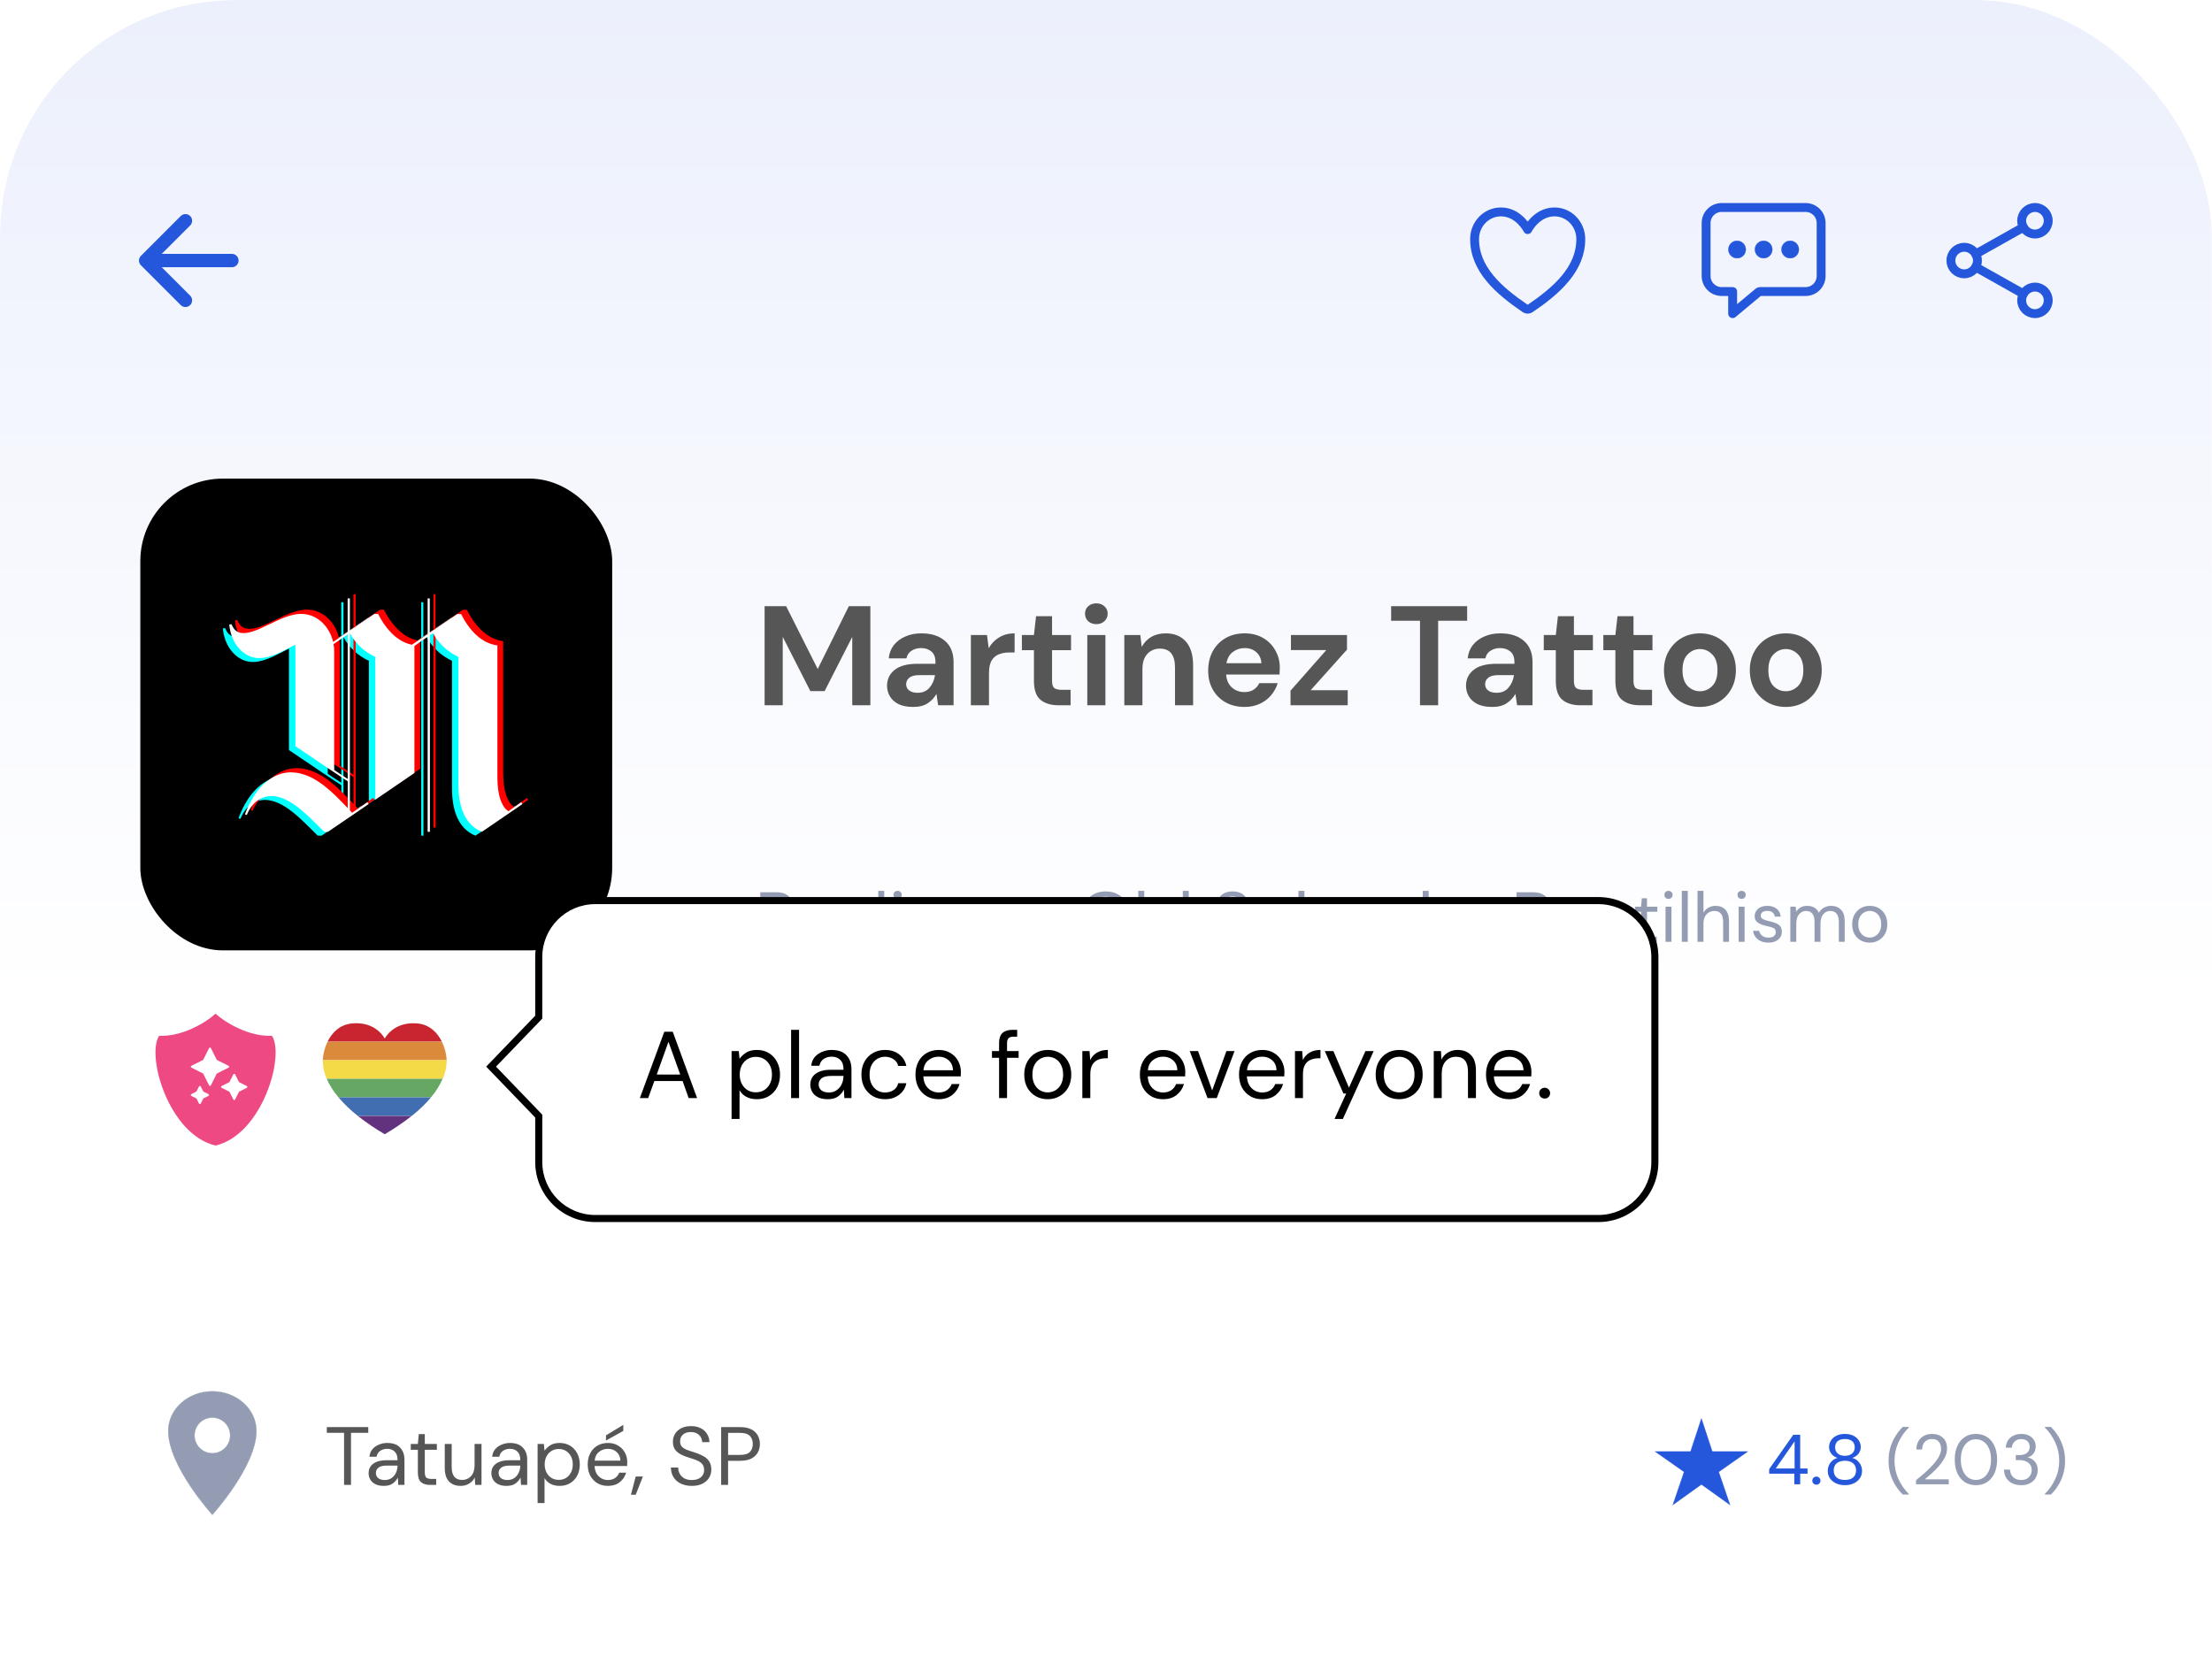<svg width="536" height="405" viewBox="0 0 536 405" fill="none" xmlns="http://www.w3.org/2000/svg">
<g clip-path="url(#clip0)">
<g clip-path="url(#clip1)">
<rect width="535.974" height="1160.56" rx="57.17" fill="white"/>
<g filter="url(#filter0_f)">
<rect width="535.974" height="364.462" fill="url(#paint0_linear)"/>
</g>
<path d="M0 261C0 247.745 10.745 237 24 237H351C364.255 237 375 247.745 375 261V538H0V261Z" fill="white"/>
<path d="M44.935 72.8L35.288 63.152L44.935 53.504" stroke="#2457DB" stroke-width="3.232" stroke-linecap="round" stroke-linejoin="round"/>
<path d="M36.627 63.152H56.191" stroke="#2457DB" stroke-width="3.232" stroke-linecap="round" stroke-linejoin="round"/>
<g clip-path="url(#clip2)">
<path d="M376.675 51.36C372.326 51.36 370.182 55.648 370.182 55.648C370.182 55.648 368.038 51.36 363.688 51.36C360.153 51.36 357.354 54.318 357.318 57.846C357.244 65.172 363.129 70.381 369.579 74.758C369.756 74.879 369.967 74.944 370.182 74.944C370.397 74.944 370.607 74.879 370.785 74.758C377.234 70.381 383.119 65.172 383.046 57.846C383.009 54.318 380.21 51.36 376.675 51.36Z" stroke="#2457DB" stroke-width="2.154" stroke-linecap="round" stroke-linejoin="round"/>
<path d="M437.535 50.29H417.167C416.173 50.293 415.221 50.689 414.518 51.392C413.815 52.095 413.418 53.048 413.416 54.042V66.906C413.418 67.9 413.815 68.853 414.518 69.556C415.221 70.259 416.173 70.655 417.167 70.658H419.847V76.018L426.127 70.782C426.223 70.702 426.345 70.658 426.47 70.658H437.535C438.529 70.655 439.482 70.259 440.185 69.556C440.888 68.853 441.284 67.9 441.287 66.906V54.042C441.284 53.048 440.888 52.095 440.185 51.392C439.482 50.689 438.529 50.293 437.535 50.29V50.29Z" stroke="#2457DB" stroke-width="2.154" stroke-linejoin="round"/>
<path d="M423.034 60.472C423.034 61.638 422.088 62.583 420.922 62.583C419.756 62.583 418.811 61.638 418.811 60.472C418.811 59.306 419.756 58.361 420.922 58.361C422.088 58.361 423.034 59.306 423.034 60.472Z" fill="#2457DB" stroke="#2457DB" stroke-width="0.067"/>
<path d="M429.464 60.472C429.464 61.638 428.519 62.583 427.353 62.583C426.187 62.583 425.242 61.638 425.242 60.472C425.242 59.306 426.187 58.361 427.353 58.361C428.519 58.361 429.464 59.306 429.464 60.472Z" fill="#2457DB" stroke="#2457DB" stroke-width="0.067"/>
<path d="M435.897 60.472C435.897 61.638 434.951 62.583 433.785 62.583C432.619 62.583 431.674 61.638 431.674 60.472C431.674 59.306 432.619 58.361 433.785 58.361C434.951 58.361 435.897 59.306 435.897 60.472Z" fill="#2457DB" stroke="#2457DB" stroke-width="0.067"/>
<path d="M475.947 66.368C477.723 66.368 479.163 64.928 479.163 63.151C479.163 61.375 477.723 59.935 475.947 59.935C474.171 59.935 472.731 61.375 472.731 63.151C472.731 64.928 474.171 66.368 475.947 66.368Z" stroke="#2457DB" stroke-width="2.154" stroke-linecap="round" stroke-linejoin="round"/>
<path d="M493.097 56.72C494.873 56.72 496.313 55.28 496.313 53.504C496.313 51.728 494.873 50.288 493.097 50.288C491.321 50.288 489.881 51.728 489.881 53.504C489.881 55.28 491.321 56.72 493.097 56.72Z" stroke="#2457DB" stroke-width="2.154" stroke-linecap="round" stroke-linejoin="round"/>
<path d="M493.097 76.014C494.873 76.014 496.313 74.574 496.313 72.798C496.313 71.022 494.873 69.582 493.097 69.582C491.321 69.582 489.881 71.022 489.881 72.798C489.881 74.574 491.321 76.014 493.097 76.014Z" stroke="#2457DB" stroke-width="2.154" stroke-linecap="round" stroke-linejoin="round"/>
<path d="M478.748 64.728L490.295 71.222" stroke="#2457DB" stroke-width="2.154" stroke-linecap="round" stroke-linejoin="round"/>
<path d="M490.295 55.08L478.748 61.575" stroke="#2457DB" stroke-width="2.154" stroke-linecap="round" stroke-linejoin="round"/>
</g>
<rect x="34" y="116" width="114.341" height="114.341" rx="20" fill="black"/>
<path d="M125.015 195.778L124.743 195.376L122.25 197.13L121.631 197.565C121.549 197.511 121.462 197.445 121.364 197.369C121.23 197.262 121.105 197.144 120.99 197.016C120.099 196.071 118.974 193.969 118.974 189.341V157.359C115.107 156.908 112.071 153.589 110.17 149.755H109.263L108.937 149.977L102.581 154.285V145.969H102.071V154.66L101.234 155.203L100.691 155.561L98.665 156.93L98.263 157.202C98.165 157.202 98.068 157.158 97.97 157.136C97.725 157.077 97.481 157.011 97.242 156.93C94.162 155.898 91.707 153.003 90.067 149.733H89.149L88.828 149.956L83.228 153.758V145.969H82.685V154.116L81.974 154.6L81.838 154.692L81.294 155.061L80.056 155.914L79.171 156.528C79.171 156.419 79.111 156.311 79.078 156.197C79.046 156.083 78.991 155.865 78.937 155.708C77.807 152.215 74.885 149.733 71.501 149.733C71.344 149.733 71.181 149.733 71.023 149.733C66.297 150.021 61.208 154.383 57.444 154.383C57.194 154.381 56.945 154.355 56.7 154.306C56.08 154.184 55.527 153.838 55.146 153.334C54.897 152.995 54.694 152.624 54.543 152.232L54 152.308C54.041 152.792 54.114 153.272 54.217 153.747C55.005 157.31 57.455 159.966 60.426 160.39C60.688 160.429 60.953 160.449 61.219 160.45C61.704 160.448 62.188 160.401 62.664 160.309C64.684 159.939 66.737 158.896 68.638 157.908L70.024 157.207V181.796L78.068 187.228L81.327 189.401L81.87 189.759L82.707 190.303V196.81L81.87 195.919L81.327 195.376C77.835 191.731 73.793 188.211 69.035 188.135C68.888 188.135 68.747 188.135 68.606 188.135C64.494 188.336 61.322 191.318 59.252 195.083C58.685 196.122 58.2 197.204 57.802 198.32L58.258 198.467C58.609 197.55 59.118 196.702 59.763 195.962C60.749 194.79 62.155 194.049 63.679 193.898C63.821 193.898 63.956 193.898 64.103 193.866C68.796 193.866 73.12 198.754 76.797 202.334L77.003 202.54H77.916L78.101 202.415L87.78 195.816L87.742 195.762L87.481 195.365L84.461 197.445L83.76 197.929L83.57 197.717L83.228 197.326V179.401V173.003V154.415C84.598 156.946 86.757 158.96 89.377 160.151V173.003V179.412V194.773L90.393 194.078L98.866 188.287V157.511L100.686 156.218L101.229 155.838L102.071 155.246V202.54H102.614V184.311V169.852V154.871L103.375 154.415C104.762 156.933 106.916 158.942 109.523 160.151V169.852V184.311V191.074C109.523 197.326 111.598 200.634 114.379 202.144C114.65 202.292 114.929 202.425 115.216 202.54L115.726 202.193L125.047 195.816L125.015 195.778ZM82.696 155.692V189.721L81.859 189.178L81.316 188.825L79.421 187.554V158.945C79.445 158.311 79.394 157.677 79.269 157.055L81.316 155.654L81.859 155.29L82.256 155.023L82.696 154.719V155.692Z" fill="#00FFFF"/>
<path d="M127.967 193.809L127.696 193.407L125.203 195.162L124.583 195.596C124.502 195.542 124.415 195.477 124.317 195.401C124.183 195.293 124.058 195.175 123.943 195.047C123.052 194.102 121.927 192 121.927 187.372V155.39C118.06 154.94 115.024 151.621 113.122 147.786H112.215L111.889 148.009L105.534 152.316V144H105.024V152.691L104.187 153.234L103.644 153.592L101.618 154.961L101.216 155.233C101.118 155.233 101.021 155.189 100.923 155.168C100.678 155.108 100.434 155.043 100.195 154.961C97.115 153.929 94.66 151.034 93.02 147.764H92.102L91.781 147.987L86.181 151.789V144H85.638V152.148L84.926 152.631L84.79 152.723L84.247 153.093L83.009 153.946L82.124 154.559C82.124 154.451 82.064 154.342 82.031 154.228C81.999 154.114 81.944 153.897 81.89 153.739C80.76 150.247 77.838 147.764 74.454 147.764C74.296 147.764 74.133 147.764 73.976 147.764C69.25 148.052 64.161 152.414 60.397 152.414C60.147 152.412 59.898 152.386 59.653 152.338C59.033 152.216 58.48 151.869 58.099 151.365C57.849 151.027 57.647 150.656 57.496 150.263L56.953 150.339C56.994 150.823 57.067 151.304 57.17 151.778C57.958 155.341 60.407 157.998 63.379 158.421C63.641 158.46 63.906 158.48 64.172 158.481C64.657 158.48 65.14 158.432 65.617 158.34C67.637 157.97 69.69 156.928 71.591 155.939L72.977 155.238V179.828L81.021 185.259L84.28 187.432L84.823 187.791L85.66 188.334V194.841L84.823 193.95L84.28 193.407C80.787 189.762 76.746 186.243 71.988 186.167C71.841 186.167 71.7 186.167 71.559 186.167C67.447 186.368 64.275 189.35 62.205 193.114C61.637 194.153 61.153 195.235 60.755 196.351L61.211 196.498C61.562 195.581 62.071 194.733 62.716 193.994C63.702 192.821 65.108 192.08 66.632 191.93C66.773 191.93 66.909 191.93 67.056 191.897C71.749 191.897 76.073 196.786 79.75 200.365L79.956 200.572H80.869L81.053 200.447L90.733 193.847L90.695 193.793L90.434 193.396L87.414 195.477L86.713 195.96L86.523 195.748L86.181 195.357V177.432V171.034V152.446C87.55 154.978 89.71 156.992 92.33 158.182V171.034V177.443V192.804L93.346 192.109L101.819 186.319V155.542L103.639 154.25L104.182 153.869L105.024 153.277V200.572H105.567V182.343V167.883V152.903L106.327 152.446C107.715 154.964 109.869 156.973 112.476 158.182V167.883V182.343V189.105C112.476 195.357 114.551 198.665 117.332 200.175C117.603 200.324 117.882 200.456 118.169 200.572L118.679 200.224L128 193.847L127.967 193.809ZM85.649 153.723V187.753L84.812 187.209L84.269 186.856L82.373 185.585V156.976C82.398 156.343 82.347 155.708 82.221 155.086L84.269 153.685L84.812 153.321L85.209 153.055L85.649 152.751V153.723Z" fill="#FF0000"/>
<path d="M126.569 194.838L126.298 194.436L123.804 196.191L123.185 196.625C123.104 196.571 123.017 196.506 122.919 196.43C122.785 196.323 122.659 196.205 122.544 196.077C121.654 195.132 120.529 193.03 120.529 188.402V156.42C116.662 155.969 113.625 152.65 111.724 148.815H110.817L110.491 149.038L104.136 153.345V145.029H103.626V153.72L102.789 154.263L102.246 154.622L100.22 155.991L99.818 156.262C99.72 156.262 99.622 156.219 99.525 156.197C99.28 156.137 99.036 156.072 98.797 155.991C95.717 154.959 93.262 152.063 91.621 148.793H90.704L90.383 149.016L84.783 152.818V145.029H84.24V153.177L83.528 153.66L83.392 153.753L82.849 154.122L81.611 154.975L80.725 155.589C80.725 155.48 80.666 155.371 80.633 155.257C80.6 155.143 80.546 154.926 80.492 154.768C79.362 151.276 76.44 148.793 73.056 148.793C72.898 148.793 72.735 148.793 72.578 148.793C67.852 149.081 62.763 153.443 58.998 153.443C58.748 153.441 58.499 153.416 58.254 153.367C57.635 153.245 57.081 152.899 56.701 152.395C56.451 152.056 56.248 151.685 56.098 151.292L55.555 151.368C55.596 151.852 55.668 152.333 55.772 152.808C56.56 156.371 59.009 159.027 61.98 159.451C62.243 159.49 62.508 159.51 62.773 159.51C63.258 159.509 63.742 159.462 64.218 159.369C66.239 159 68.292 157.957 70.193 156.968L71.578 156.268V180.857L79.623 186.289L82.882 188.461L83.425 188.82L84.261 189.363V195.87L83.425 194.98L82.882 194.436C79.389 190.792 75.348 187.272 70.59 187.196C70.443 187.196 70.302 187.196 70.161 187.196C66.049 187.397 62.877 190.379 60.807 194.143C60.239 195.182 59.754 196.265 59.357 197.38L59.813 197.527C60.164 196.61 60.673 195.763 61.318 195.023C62.304 193.85 63.709 193.11 65.234 192.959C65.375 192.959 65.511 192.959 65.658 192.926C70.351 192.926 74.674 197.815 78.352 201.394L78.558 201.601H79.471L79.655 201.476L89.335 194.876L89.297 194.822L89.036 194.426L86.016 196.506L85.315 196.989L85.125 196.777L84.783 196.386V178.462V172.063V153.476C86.152 156.007 88.311 158.021 90.932 159.212V172.063V178.473V193.833L91.947 193.138L100.421 187.348V156.572L102.24 155.279L102.784 154.899L103.626 154.307V201.601H104.169V183.372V168.913V153.932L104.929 153.476C106.316 155.993 108.47 158.002 111.078 159.212V168.913V183.372V190.134C111.078 196.386 113.153 199.694 115.934 201.204C116.205 201.353 116.484 201.485 116.77 201.601L117.281 201.253L126.602 194.876L126.569 194.838ZM84.251 154.752V188.782L83.414 188.239L82.871 187.886L80.975 186.615V158.006C81 157.372 80.949 156.737 80.823 156.115L82.871 154.714L83.414 154.35L83.811 154.084L84.251 153.78V154.752Z" fill="white"/>
<path d="M185.278 170.931V146.919H190.492L198.142 162.149L205.688 146.919H210.902V170.931H206.512V154.363L199.823 167.5H196.358L189.669 154.363V170.931H185.278ZM221.324 171.342C219.86 171.342 218.66 171.114 217.722 170.656C216.784 170.176 216.087 169.547 215.629 168.77C215.172 167.992 214.943 167.135 214.943 166.197C214.943 164.619 215.561 163.338 216.796 162.355C218.031 161.372 219.883 160.88 222.353 160.88H226.675V160.468C226.675 159.302 226.343 158.445 225.68 157.896C225.017 157.347 224.194 157.073 223.21 157.073C222.318 157.073 221.541 157.29 220.878 157.724C220.215 158.136 219.803 158.753 219.643 159.577H215.355C215.469 158.342 215.881 157.267 216.59 156.352C217.322 155.437 218.259 154.74 219.403 154.26C220.546 153.757 221.827 153.505 223.245 153.505C225.669 153.505 227.578 154.111 228.973 155.323C230.368 156.535 231.066 158.25 231.066 160.468V170.931H227.327L226.915 168.186C226.412 169.101 225.703 169.856 224.788 170.45C223.896 171.045 222.742 171.342 221.324 171.342ZM222.318 167.912C223.576 167.912 224.548 167.5 225.234 166.677C225.943 165.854 226.389 164.836 226.572 163.624H222.833C221.667 163.624 220.832 163.842 220.329 164.276C219.826 164.688 219.574 165.202 219.574 165.82C219.574 166.483 219.826 166.997 220.329 167.363C220.832 167.729 221.495 167.912 222.318 167.912ZM235.256 170.931V153.917H239.166L239.578 157.107C240.195 156.009 241.03 155.14 242.082 154.5C243.156 153.837 244.414 153.505 245.855 153.505V158.136H244.62C243.66 158.136 242.802 158.285 242.047 158.582C241.293 158.879 240.698 159.394 240.264 160.125C239.852 160.857 239.646 161.875 239.646 163.178V170.931H235.256ZM256.437 170.931C254.653 170.931 253.224 170.496 252.149 169.627C251.074 168.758 250.537 167.215 250.537 164.996V157.587H247.621V153.917H250.537L251.051 149.355H254.927V153.917H259.524V157.587H254.927V165.031C254.927 165.854 255.099 166.426 255.442 166.746C255.808 167.043 256.425 167.192 257.294 167.192H259.421V170.931H256.437ZM265.66 151.275C264.86 151.275 264.197 151.035 263.671 150.555C263.168 150.075 262.916 149.469 262.916 148.737C262.916 148.005 263.168 147.411 263.671 146.953C264.197 146.473 264.86 146.233 265.66 146.233C266.461 146.233 267.113 146.473 267.616 146.953C268.142 147.411 268.405 148.005 268.405 148.737C268.405 149.469 268.142 150.075 267.616 150.555C267.113 151.035 266.461 151.275 265.66 151.275ZM263.465 170.931V153.917H267.856V170.931H263.465ZM272.439 170.931V153.917H276.315L276.658 156.798C277.184 155.792 277.939 154.992 278.922 154.397C279.928 153.802 281.106 153.505 282.455 153.505C284.559 153.505 286.194 154.168 287.36 155.495C288.526 156.821 289.11 158.765 289.11 161.326V170.931H284.719V161.738C284.719 160.274 284.422 159.154 283.827 158.376C283.232 157.598 282.306 157.21 281.049 157.21C279.814 157.21 278.796 157.644 277.996 158.513C277.218 159.382 276.829 160.594 276.829 162.149V170.931H272.439ZM301.575 171.342C299.86 171.342 298.339 170.976 297.013 170.245C295.686 169.513 294.646 168.484 293.891 167.157C293.137 165.831 292.759 164.299 292.759 162.561C292.759 160.8 293.125 159.234 293.857 157.861C294.612 156.489 295.641 155.426 296.944 154.671C298.271 153.894 299.826 153.505 301.609 153.505C303.279 153.505 304.754 153.871 306.034 154.603C307.315 155.335 308.31 156.341 309.019 157.621C309.75 158.879 310.116 160.286 310.116 161.841C310.116 162.092 310.105 162.355 310.082 162.63C310.082 162.904 310.071 163.19 310.048 163.487H297.116C297.207 164.813 297.665 165.854 298.488 166.609C299.334 167.363 300.352 167.741 301.541 167.741C302.433 167.741 303.176 167.546 303.77 167.157C304.388 166.746 304.845 166.22 305.142 165.58H309.602C309.282 166.654 308.744 167.638 307.99 168.53C307.258 169.398 306.343 170.085 305.245 170.588C304.171 171.091 302.947 171.342 301.575 171.342ZM301.609 157.073C300.535 157.073 299.585 157.381 298.762 157.999C297.939 158.593 297.413 159.508 297.184 160.743H305.657C305.588 159.622 305.177 158.73 304.422 158.067C303.667 157.404 302.73 157.073 301.609 157.073ZM312.712 170.931V167.398L321.39 157.553H312.814V153.917H326.398V157.45L317.582 167.295H326.57V170.931H312.712ZM344.091 170.931V150.452H337.093V146.919H355.514V150.452H348.482V170.931H344.091ZM361.615 171.342C360.151 171.342 358.951 171.114 358.013 170.656C357.075 170.176 356.378 169.547 355.921 168.77C355.463 167.992 355.235 167.135 355.235 166.197C355.235 164.619 355.852 163.338 357.087 162.355C358.322 161.372 360.174 160.88 362.644 160.88H366.966V160.468C366.966 159.302 366.634 158.445 365.971 157.896C365.308 157.347 364.485 157.073 363.501 157.073C362.61 157.073 361.832 157.29 361.169 157.724C360.506 158.136 360.094 158.753 359.934 159.577H355.646C355.761 158.342 356.172 157.267 356.881 156.352C357.613 155.437 358.55 154.74 359.694 154.26C360.837 153.757 362.118 153.505 363.536 153.505C365.96 153.505 367.869 154.111 369.264 155.323C370.659 156.535 371.357 158.25 371.357 160.468V170.931H367.618L367.206 168.186C366.703 169.101 365.994 169.856 365.079 170.45C364.187 171.045 363.033 171.342 361.615 171.342ZM362.61 167.912C363.867 167.912 364.839 167.5 365.525 166.677C366.234 165.854 366.68 164.836 366.863 163.624H363.124C361.958 163.624 361.123 163.842 360.62 164.276C360.117 164.688 359.865 165.202 359.865 165.82C359.865 166.483 360.117 166.997 360.62 167.363C361.123 167.729 361.786 167.912 362.61 167.912ZM382.893 170.931C381.109 170.931 379.68 170.496 378.605 169.627C377.53 168.758 376.993 167.215 376.993 164.996V157.587H374.077V153.917H376.993L377.508 149.355H381.384V153.917H385.98V157.587H381.384V165.031C381.384 165.854 381.555 166.426 381.898 166.746C382.264 167.043 382.882 167.192 383.751 167.192H385.877V170.931H382.893ZM397.331 170.931C395.547 170.931 394.118 170.496 393.043 169.627C391.968 168.758 391.431 167.215 391.431 164.996V157.587H388.515V153.917H391.431L391.945 149.355H395.821V153.917H400.418V157.587H395.821V165.031C395.821 165.854 395.993 166.426 396.336 166.746C396.702 167.043 397.319 167.192 398.188 167.192H400.315V170.931H397.331ZM411.916 171.342C410.27 171.342 408.783 170.965 407.457 170.21C406.153 169.456 405.113 168.415 404.335 167.089C403.581 165.74 403.203 164.185 403.203 162.424C403.203 160.663 403.592 159.119 404.37 157.793C405.147 156.444 406.188 155.392 407.491 154.637C408.818 153.882 410.304 153.505 411.951 153.505C413.574 153.505 415.038 153.882 416.341 154.637C417.668 155.392 418.708 156.444 419.463 157.793C420.24 159.119 420.629 160.663 420.629 162.424C420.629 164.185 420.24 165.74 419.463 167.089C418.708 168.415 417.668 169.456 416.341 170.21C415.015 170.965 413.54 171.342 411.916 171.342ZM411.916 167.535C413.06 167.535 414.054 167.112 414.901 166.266C415.747 165.397 416.17 164.116 416.17 162.424C416.17 160.731 415.747 159.462 414.901 158.616C414.054 157.747 413.071 157.313 411.951 157.313C410.784 157.313 409.778 157.747 408.932 158.616C408.109 159.462 407.697 160.731 407.697 162.424C407.697 164.116 408.109 165.397 408.932 166.266C409.778 167.112 410.773 167.535 411.916 167.535ZM432.719 171.342C431.072 171.342 429.586 170.965 428.259 170.21C426.956 169.456 425.915 168.415 425.138 167.089C424.383 165.74 424.006 164.185 424.006 162.424C424.006 160.663 424.395 159.119 425.172 157.793C425.95 156.444 426.99 155.392 428.294 154.637C429.62 153.882 431.107 153.505 432.753 153.505C434.377 153.505 435.84 153.882 437.144 154.637C438.47 155.392 439.511 156.444 440.265 157.793C441.043 159.119 441.432 160.663 441.432 162.424C441.432 164.185 441.043 165.74 440.265 167.089C439.511 168.415 438.47 169.456 437.144 170.21C435.817 170.965 434.342 171.342 432.719 171.342ZM432.719 167.535C433.862 167.535 434.857 167.112 435.703 166.266C436.549 165.397 436.972 164.116 436.972 162.424C436.972 160.731 436.549 159.462 435.703 158.616C434.857 157.747 433.874 157.313 432.753 157.313C431.587 157.313 430.581 157.747 429.734 158.616C428.911 159.462 428.5 160.731 428.5 162.424C428.5 164.116 428.911 165.397 429.734 166.266C430.581 167.112 431.575 167.535 432.719 167.535Z" fill="#565656"/>
<path d="M83.372 359.896V347.269H79.19V345.889H89.235V347.269H85.053V359.896H83.372ZM93.004 360.136C92.177 360.136 91.49 359.996 90.943 359.715C90.396 359.435 89.989 359.062 89.722 358.595C89.455 358.128 89.322 357.621 89.322 357.074C89.322 356.06 89.709 355.28 90.482 354.733C91.256 354.186 92.31 353.913 93.644 353.913H96.325V353.793C96.325 352.925 96.099 352.272 95.645 351.832C95.191 351.378 94.584 351.151 93.824 351.151C93.17 351.151 92.603 351.318 92.123 351.652C91.656 351.972 91.363 352.445 91.243 353.072H89.522C89.589 352.352 89.829 351.745 90.242 351.251C90.669 350.758 91.196 350.384 91.823 350.131C92.45 349.864 93.117 349.731 93.824 349.731C95.211 349.731 96.252 350.104 96.945 350.851C97.653 351.585 98.006 352.565 98.006 353.793V359.896H96.505L96.405 358.115C96.125 358.675 95.712 359.155 95.165 359.555C94.631 359.942 93.911 360.136 93.004 360.136ZM93.264 358.715C93.904 358.715 94.451 358.548 94.904 358.215C95.371 357.881 95.725 357.448 95.965 356.914C96.205 356.38 96.325 355.82 96.325 355.233V355.213H93.784C92.797 355.213 92.097 355.387 91.683 355.733C91.283 356.067 91.083 356.487 91.083 356.994C91.083 357.514 91.269 357.935 91.643 358.255C92.03 358.562 92.57 358.715 93.264 358.715ZM104.176 359.896C103.269 359.896 102.555 359.675 102.035 359.235C101.515 358.795 101.254 358.001 101.254 356.854V351.391H99.534V349.971H101.254L101.475 347.59H102.935V349.971H105.857V351.391H102.935V356.854C102.935 357.481 103.062 357.908 103.315 358.135C103.569 358.348 104.016 358.455 104.656 358.455H105.697V359.896H104.176ZM111.614 360.136C110.44 360.136 109.506 359.782 108.813 359.075C108.119 358.355 107.772 357.254 107.772 355.774V349.971H109.453V355.593C109.453 357.661 110.3 358.695 111.994 358.695C112.861 358.695 113.575 358.388 114.135 357.774C114.709 357.148 114.996 356.26 114.996 355.113V349.971H116.676V359.896H115.156L115.036 358.115C114.729 358.742 114.268 359.235 113.655 359.595C113.055 359.956 112.374 360.136 111.614 360.136ZM122.745 360.136C121.918 360.136 121.231 359.996 120.684 359.715C120.137 359.435 119.73 359.062 119.463 358.595C119.196 358.128 119.063 357.621 119.063 357.074C119.063 356.06 119.45 355.28 120.223 354.733C120.997 354.186 122.051 353.913 123.385 353.913H126.066V353.793C126.066 352.925 125.839 352.272 125.386 351.832C124.932 351.378 124.325 351.151 123.565 351.151C122.911 351.151 122.344 351.318 121.864 351.652C121.397 351.972 121.104 352.445 120.984 353.072H119.263C119.33 352.352 119.57 351.745 119.983 351.251C120.41 350.758 120.937 350.384 121.564 350.131C122.191 349.864 122.858 349.731 123.565 349.731C124.952 349.731 125.993 350.104 126.686 350.851C127.393 351.585 127.747 352.565 127.747 353.793V359.896H126.246L126.146 358.115C125.866 358.675 125.453 359.155 124.906 359.555C124.372 359.942 123.652 360.136 122.745 360.136ZM123.005 358.715C123.645 358.715 124.192 358.548 124.646 358.215C125.112 357.881 125.466 357.448 125.706 356.914C125.946 356.38 126.066 355.82 126.066 355.233V355.213H123.525C122.538 355.213 121.837 355.387 121.424 355.733C121.024 356.067 120.824 356.487 120.824 356.994C120.824 357.514 121.01 357.935 121.384 358.255C121.771 358.562 122.311 358.715 123.005 358.715ZM130.269 364.298V349.971H131.789L131.949 351.611C132.27 351.131 132.723 350.698 133.31 350.311C133.91 349.924 134.671 349.731 135.591 349.731C136.578 349.731 137.439 349.957 138.172 350.411C138.906 350.864 139.473 351.485 139.873 352.272C140.287 353.059 140.493 353.953 140.493 354.953C140.493 355.954 140.287 356.847 139.873 357.634C139.473 358.408 138.899 359.022 138.152 359.475C137.419 359.916 136.558 360.136 135.571 360.136C134.757 360.136 134.03 359.969 133.39 359.635C132.763 359.302 132.283 358.835 131.949 358.235V364.298H130.269ZM135.391 358.675C136.058 358.675 136.645 358.522 137.152 358.215C137.659 357.895 138.059 357.454 138.352 356.894C138.646 356.334 138.793 355.68 138.793 354.933C138.793 354.186 138.646 353.532 138.352 352.972C138.059 352.412 137.659 351.978 137.152 351.672C136.645 351.351 136.058 351.191 135.391 351.191C134.724 351.191 134.137 351.351 133.63 351.672C133.123 351.978 132.723 352.412 132.43 352.972C132.136 353.532 131.989 354.186 131.989 354.933C131.989 355.68 132.136 356.334 132.43 356.894C132.723 357.454 133.123 357.895 133.63 358.215C134.137 358.522 134.724 358.675 135.391 358.675ZM147.295 360.136C146.348 360.136 145.508 359.922 144.774 359.495C144.04 359.055 143.46 358.448 143.033 357.674C142.62 356.901 142.413 355.987 142.413 354.933C142.413 353.893 142.62 352.985 143.033 352.212C143.447 351.425 144.02 350.818 144.754 350.391C145.501 349.951 146.362 349.731 147.335 349.731C148.296 349.731 149.123 349.951 149.817 350.391C150.524 350.818 151.064 351.385 151.437 352.092C151.811 352.799 151.998 353.559 151.998 354.373C151.998 354.52 151.991 354.666 151.978 354.813C151.978 354.96 151.978 355.127 151.978 355.313H144.074C144.114 356.074 144.287 356.707 144.594 357.214C144.914 357.708 145.308 358.081 145.775 358.335C146.255 358.588 146.762 358.715 147.295 358.715C147.989 358.715 148.569 358.555 149.036 358.235C149.503 357.915 149.843 357.481 150.057 356.934H151.718C151.451 357.855 150.937 358.622 150.177 359.235C149.43 359.835 148.469 360.136 147.295 360.136ZM147.295 351.151C146.495 351.151 145.781 351.398 145.154 351.892C144.541 352.372 144.187 353.079 144.094 354.013H150.337C150.297 353.119 149.99 352.419 149.416 351.912C148.843 351.405 148.136 351.151 147.295 351.151ZM146.835 349.15V347.89L151.037 345.348V346.809L146.835 349.15ZM152.885 362.277L154.045 357.855H155.786L154.045 362.277H152.885ZM167.64 360.136C166.612 360.136 165.719 359.949 164.958 359.575C164.198 359.202 163.611 358.682 163.197 358.015C162.784 357.348 162.577 356.574 162.577 355.693H164.338C164.338 356.24 164.465 356.747 164.718 357.214C164.972 357.668 165.338 358.035 165.819 358.315C166.312 358.582 166.919 358.715 167.64 358.715C168.587 358.715 169.32 358.488 169.841 358.035C170.361 357.581 170.621 357.014 170.621 356.334C170.621 355.774 170.501 355.327 170.261 354.993C170.021 354.646 169.694 354.366 169.28 354.153C168.88 353.939 168.413 353.753 167.88 353.592C167.359 353.432 166.813 353.252 166.239 353.052C165.158 352.679 164.358 352.218 163.838 351.672C163.318 351.111 163.057 350.384 163.057 349.49C163.044 348.743 163.217 348.083 163.578 347.51C163.938 346.923 164.445 346.469 165.098 346.149C165.765 345.815 166.552 345.649 167.46 345.649C168.353 345.649 169.127 345.815 169.781 346.149C170.448 346.482 170.961 346.943 171.321 347.53C171.695 348.116 171.888 348.783 171.902 349.53H170.141C170.141 349.144 170.041 348.763 169.841 348.39C169.641 348.003 169.334 347.69 168.92 347.449C168.52 347.209 168.013 347.089 167.399 347.089C166.639 347.076 166.012 347.269 165.519 347.67C165.038 348.07 164.798 348.623 164.798 349.33C164.798 349.931 164.965 350.391 165.298 350.711C165.645 351.031 166.126 351.298 166.739 351.511C167.353 351.712 168.06 351.945 168.86 352.212C169.527 352.452 170.127 352.732 170.661 353.052C171.195 353.372 171.608 353.786 171.902 354.293C172.208 354.8 172.362 355.447 172.362 356.234C172.362 356.901 172.188 357.534 171.842 358.135C171.495 358.722 170.968 359.202 170.261 359.575C169.567 359.949 168.693 360.136 167.64 360.136ZM174.746 359.896V345.889H179.348C180.442 345.889 181.342 346.069 182.049 346.429C182.756 346.789 183.276 347.276 183.61 347.89C183.957 348.503 184.13 349.197 184.13 349.971C184.13 350.731 183.963 351.418 183.63 352.032C183.296 352.645 182.776 353.139 182.069 353.512C181.362 353.873 180.455 354.053 179.348 354.053H176.426V359.896H174.746ZM176.426 352.632H179.308C180.428 352.632 181.222 352.399 181.689 351.932C182.169 351.451 182.409 350.798 182.409 349.971C182.409 349.13 182.169 348.477 181.689 348.01C181.222 347.53 180.428 347.289 179.308 347.289H176.426V352.632Z" fill="#565656"/>
<path d="M184.215 228.263V216.257H188.091C189.029 216.257 189.795 216.411 190.389 216.72C190.984 217.029 191.424 217.452 191.71 217.989C191.996 218.527 192.139 219.121 192.139 219.773C192.139 220.528 191.933 221.208 191.521 221.814C191.121 222.42 190.492 222.849 189.635 223.1L192.259 228.263H190.561L188.125 223.306H188.023H185.656V228.263H184.215ZM185.656 222.174H187.988C188.914 222.174 189.589 221.951 190.012 221.505C190.435 221.059 190.647 220.488 190.647 219.79C190.647 219.081 190.435 218.521 190.012 218.109C189.6 217.686 188.92 217.475 187.971 217.475H185.656V222.174ZM197.601 228.469C196.79 228.469 196.069 228.286 195.44 227.92C194.812 227.542 194.314 227.022 193.948 226.359C193.594 225.696 193.417 224.913 193.417 224.009C193.417 223.117 193.594 222.34 193.948 221.677C194.303 221.002 194.794 220.482 195.423 220.116C196.064 219.739 196.801 219.55 197.636 219.55C198.459 219.55 199.168 219.739 199.763 220.116C200.369 220.482 200.832 220.968 201.152 221.574C201.472 222.18 201.632 222.831 201.632 223.529C201.632 223.655 201.626 223.781 201.615 223.906C201.615 224.032 201.615 224.175 201.615 224.335H194.84C194.874 224.987 195.023 225.53 195.286 225.964C195.56 226.388 195.898 226.708 196.298 226.925C196.71 227.142 197.144 227.251 197.601 227.251C198.196 227.251 198.693 227.114 199.094 226.839C199.494 226.565 199.785 226.193 199.968 225.724H201.392C201.163 226.513 200.723 227.171 200.071 227.697C199.431 228.211 198.608 228.469 197.601 228.469ZM197.601 220.768C196.915 220.768 196.304 220.979 195.766 221.402C195.24 221.814 194.937 222.42 194.857 223.22H200.208C200.174 222.454 199.911 221.854 199.419 221.419C198.928 220.985 198.322 220.768 197.601 220.768ZM206.371 228.469C205.663 228.469 205.074 228.348 204.605 228.108C204.136 227.868 203.787 227.548 203.559 227.148C203.33 226.748 203.216 226.313 203.216 225.844C203.216 224.975 203.547 224.306 204.21 223.838C204.874 223.369 205.777 223.134 206.92 223.134H209.219V223.032C209.219 222.288 209.024 221.728 208.635 221.351C208.247 220.962 207.726 220.768 207.075 220.768C206.514 220.768 206.028 220.911 205.617 221.196C205.217 221.471 204.965 221.877 204.862 222.414H203.387C203.444 221.797 203.65 221.276 204.005 220.853C204.371 220.43 204.822 220.11 205.36 219.893C205.897 219.664 206.469 219.55 207.075 219.55C208.264 219.55 209.156 219.87 209.75 220.51C210.356 221.139 210.659 221.98 210.659 223.032V228.263H209.373L209.287 226.736C209.047 227.216 208.693 227.628 208.224 227.971C207.766 228.303 207.149 228.469 206.371 228.469ZM206.594 227.251C207.143 227.251 207.612 227.108 208.001 226.822C208.401 226.536 208.704 226.165 208.91 225.707C209.116 225.25 209.219 224.77 209.219 224.266V224.249H207.04C206.194 224.249 205.594 224.398 205.24 224.695C204.896 224.981 204.725 225.341 204.725 225.776C204.725 226.222 204.885 226.582 205.205 226.856C205.537 227.119 206 227.251 206.594 227.251ZM212.821 228.263V215.914H214.261V228.263H212.821ZM217.497 217.869C217.212 217.869 216.971 217.778 216.777 217.595C216.594 217.4 216.503 217.16 216.503 216.874C216.503 216.6 216.594 216.371 216.777 216.188C216.971 216.005 217.212 215.914 217.497 215.914C217.772 215.914 218.006 216.005 218.201 216.188C218.395 216.371 218.492 216.6 218.492 216.874C218.492 217.16 218.395 217.4 218.201 217.595C218.006 217.778 217.772 217.869 217.497 217.869ZM216.777 228.263V219.756H218.218V228.263H216.777ZM223.985 228.469C222.967 228.469 222.121 228.211 221.447 227.697C220.772 227.182 220.377 226.485 220.263 225.604H221.738C221.83 226.05 222.064 226.439 222.441 226.771C222.83 227.091 223.35 227.251 224.002 227.251C224.608 227.251 225.054 227.125 225.34 226.873C225.626 226.61 225.769 226.302 225.769 225.947C225.769 225.433 225.58 225.09 225.203 224.918C224.837 224.747 224.317 224.592 223.642 224.455C223.185 224.364 222.727 224.232 222.27 224.061C221.812 223.889 221.429 223.649 221.121 223.34C220.812 223.02 220.658 222.603 220.658 222.088C220.658 221.345 220.932 220.739 221.481 220.27C222.041 219.79 222.796 219.55 223.745 219.55C224.648 219.55 225.386 219.779 225.957 220.236C226.54 220.682 226.878 221.322 226.969 222.157H225.546C225.489 221.722 225.3 221.385 224.98 221.145C224.671 220.893 224.254 220.768 223.728 220.768C223.213 220.768 222.813 220.876 222.527 221.094C222.253 221.311 222.115 221.597 222.115 221.951C222.115 222.294 222.293 222.563 222.647 222.757C223.013 222.952 223.505 223.117 224.122 223.255C224.648 223.369 225.145 223.512 225.614 223.683C226.095 223.843 226.483 224.089 226.781 224.421C227.089 224.741 227.244 225.21 227.244 225.827C227.255 226.593 226.964 227.228 226.369 227.731C225.786 228.223 224.991 228.469 223.985 228.469ZM229.302 228.263V219.756H230.605L230.708 220.991C230.983 220.533 231.348 220.179 231.806 219.927C232.263 219.676 232.778 219.55 233.349 219.55C234.024 219.55 234.601 219.687 235.082 219.962C235.573 220.236 235.951 220.653 236.214 221.214C236.511 220.699 236.917 220.293 237.431 219.996C237.957 219.699 238.523 219.55 239.129 219.55C240.147 219.55 240.959 219.859 241.565 220.476C242.171 221.082 242.474 222.02 242.474 223.289V228.263H241.05V223.443C241.05 222.563 240.873 221.9 240.519 221.454C240.164 221.008 239.655 220.785 238.992 220.785C238.306 220.785 237.734 221.053 237.277 221.591C236.831 222.117 236.608 222.872 236.608 223.855V228.263H235.167V223.443C235.167 222.563 234.99 221.9 234.636 221.454C234.281 221.008 233.773 220.785 233.109 220.785C232.435 220.785 231.869 221.053 231.411 221.591C230.965 222.117 230.742 222.872 230.742 223.855V228.263H229.302ZM248.52 228.469C247.72 228.469 246.999 228.286 246.359 227.92C245.719 227.554 245.21 227.039 244.833 226.376C244.467 225.701 244.284 224.913 244.284 224.009C244.284 223.106 244.473 222.323 244.85 221.659C245.227 220.985 245.736 220.465 246.376 220.099C247.028 219.733 247.754 219.55 248.554 219.55C249.355 219.55 250.075 219.733 250.716 220.099C251.356 220.465 251.859 220.985 252.225 221.659C252.602 222.323 252.791 223.106 252.791 224.009C252.791 224.913 252.602 225.701 252.225 226.376C251.848 227.039 251.333 227.554 250.681 227.92C250.041 228.286 249.321 228.469 248.52 228.469ZM248.52 227.234C249.012 227.234 249.469 227.114 249.892 226.873C250.315 226.633 250.658 226.273 250.921 225.793C251.184 225.313 251.316 224.718 251.316 224.009C251.316 223.3 251.184 222.706 250.921 222.225C250.67 221.745 250.332 221.385 249.909 221.145C249.486 220.905 249.035 220.785 248.554 220.785C248.063 220.785 247.605 220.905 247.182 221.145C246.759 221.385 246.416 221.745 246.153 222.225C245.89 222.706 245.759 223.3 245.759 224.009C245.759 224.718 245.89 225.313 246.153 225.793C246.416 226.273 246.754 226.633 247.165 226.873C247.588 227.114 248.04 227.234 248.52 227.234ZM253.645 230.304L254.64 226.513H256.132L254.64 230.304H253.645ZM267.921 228.469C266.744 228.469 265.709 228.211 264.817 227.697C263.936 227.171 263.245 226.439 262.742 225.501C262.25 224.564 262.004 223.483 262.004 222.26C262.004 221.036 262.25 219.962 262.742 219.035C263.245 218.098 263.936 217.366 264.817 216.84C265.709 216.314 266.744 216.051 267.921 216.051C269.11 216.051 270.145 216.314 271.026 216.84C271.917 217.366 272.609 218.098 273.101 219.035C273.593 219.962 273.838 221.036 273.838 222.26C273.838 223.483 273.593 224.564 273.101 225.501C272.609 226.439 271.917 227.171 271.026 227.697C270.145 228.211 269.11 228.469 267.921 228.469ZM267.921 227.199C268.802 227.199 269.573 227.005 270.237 226.616C270.911 226.216 271.432 225.65 271.797 224.918C272.175 224.175 272.363 223.289 272.363 222.26C272.363 221.231 272.175 220.35 271.797 219.619C271.432 218.887 270.911 218.326 270.237 217.938C269.573 217.538 268.802 217.337 267.921 217.337C267.041 217.337 266.263 217.538 265.589 217.938C264.926 218.326 264.405 218.887 264.028 219.619C263.662 220.35 263.479 221.231 263.479 222.26C263.479 223.289 263.662 224.175 264.028 224.918C264.405 225.65 264.926 226.216 265.589 226.616C266.263 227.005 267.041 227.199 267.921 227.199ZM275.831 228.263V215.914H277.272V228.263H275.831ZM283.492 228.469C282.646 228.469 281.903 228.274 281.262 227.885C280.634 227.497 280.142 226.965 279.787 226.29C279.444 225.616 279.273 224.85 279.273 223.992C279.273 223.134 279.45 222.374 279.805 221.711C280.159 221.036 280.651 220.51 281.28 220.133C281.908 219.744 282.652 219.55 283.509 219.55C284.207 219.55 284.824 219.693 285.362 219.979C285.899 220.265 286.316 220.665 286.614 221.179V215.914H288.054V228.263H286.751L286.614 226.856C286.339 227.268 285.945 227.64 285.43 227.971C284.916 228.303 284.27 228.469 283.492 228.469ZM283.646 227.216C284.218 227.216 284.721 227.085 285.156 226.822C285.602 226.548 285.945 226.17 286.185 225.69C286.436 225.21 286.562 224.65 286.562 224.009C286.562 223.369 286.436 222.809 286.185 222.328C285.945 221.848 285.602 221.477 285.156 221.214C284.721 220.939 284.218 220.802 283.646 220.802C283.086 220.802 282.583 220.939 282.137 221.214C281.703 221.477 281.36 221.848 281.108 222.328C280.868 222.809 280.748 223.369 280.748 224.009C280.748 224.65 280.868 225.21 281.108 225.69C281.36 226.17 281.703 226.548 282.137 226.822C282.583 227.085 283.086 227.216 283.646 227.216ZM298.852 228.469C297.972 228.469 297.206 228.308 296.554 227.988C295.902 227.668 295.399 227.222 295.045 226.65C294.69 226.079 294.513 225.416 294.513 224.661H296.022C296.022 225.13 296.131 225.564 296.348 225.964C296.565 226.353 296.88 226.668 297.292 226.908C297.715 227.136 298.235 227.251 298.852 227.251C299.664 227.251 300.293 227.056 300.739 226.668C301.185 226.279 301.408 225.793 301.408 225.21C301.408 224.73 301.305 224.347 301.099 224.061C300.893 223.763 300.613 223.523 300.259 223.34C299.916 223.157 299.515 222.997 299.058 222.86C298.612 222.723 298.143 222.569 297.652 222.397C296.726 222.077 296.039 221.682 295.594 221.214C295.148 220.733 294.925 220.11 294.925 219.344C294.913 218.704 295.062 218.138 295.371 217.646C295.679 217.143 296.114 216.754 296.674 216.48C297.246 216.194 297.92 216.051 298.698 216.051C299.464 216.051 300.127 216.194 300.687 216.48C301.259 216.766 301.699 217.16 302.008 217.663C302.328 218.166 302.494 218.738 302.505 219.378H300.996C300.996 219.047 300.91 218.721 300.739 218.401C300.567 218.069 300.304 217.8 299.95 217.595C299.607 217.389 299.172 217.286 298.646 217.286C297.995 217.275 297.457 217.44 297.034 217.783C296.623 218.126 296.417 218.601 296.417 219.207C296.417 219.721 296.56 220.116 296.846 220.39C297.143 220.665 297.555 220.893 298.08 221.076C298.606 221.248 299.212 221.448 299.899 221.677C300.47 221.882 300.985 222.123 301.442 222.397C301.899 222.671 302.254 223.026 302.505 223.46C302.768 223.895 302.9 224.449 302.9 225.124C302.9 225.696 302.751 226.239 302.454 226.753C302.157 227.256 301.705 227.668 301.099 227.988C300.505 228.308 299.756 228.469 298.852 228.469ZM308.768 228.469C307.956 228.469 307.224 228.286 306.572 227.92C305.932 227.542 305.423 227.022 305.046 226.359C304.68 225.684 304.497 224.901 304.497 224.009C304.497 223.117 304.68 222.34 305.046 221.677C305.423 221.002 305.932 220.482 306.572 220.116C307.224 219.739 307.956 219.55 308.768 219.55C309.774 219.55 310.62 219.813 311.306 220.339C312.004 220.865 312.444 221.568 312.627 222.448H311.152C311.037 221.922 310.757 221.517 310.311 221.231C309.865 220.933 309.345 220.785 308.751 220.785C308.27 220.785 307.819 220.905 307.396 221.145C306.973 221.385 306.63 221.745 306.367 222.225C306.104 222.706 305.972 223.3 305.972 224.009C305.972 224.718 306.104 225.313 306.367 225.793C306.63 226.273 306.973 226.639 307.396 226.891C307.819 227.131 308.27 227.251 308.751 227.251C309.345 227.251 309.865 227.108 310.311 226.822C310.757 226.525 311.037 226.107 311.152 225.57H312.627C312.455 226.428 312.021 227.125 311.323 227.662C310.626 228.2 309.774 228.469 308.768 228.469ZM314.639 228.263V215.914H316.08V221.214C316.365 220.688 316.771 220.282 317.297 219.996C317.823 219.699 318.395 219.55 319.012 219.55C319.996 219.55 320.785 219.859 321.379 220.476C321.974 221.082 322.271 222.02 322.271 223.289V228.263H320.848V223.443C320.848 221.671 320.133 220.785 318.704 220.785C317.96 220.785 317.337 221.053 316.834 221.591C316.331 222.117 316.08 222.872 316.08 223.855V228.263H314.639ZM328.33 228.469C327.53 228.469 326.809 228.286 326.169 227.92C325.529 227.554 325.02 227.039 324.643 226.376C324.277 225.701 324.094 224.913 324.094 224.009C324.094 223.106 324.282 222.323 324.66 221.659C325.037 220.985 325.546 220.465 326.186 220.099C326.838 219.733 327.564 219.55 328.364 219.55C329.165 219.55 329.885 219.733 330.525 220.099C331.166 220.465 331.669 220.985 332.035 221.659C332.412 222.323 332.601 223.106 332.601 224.009C332.601 224.913 332.412 225.701 332.035 226.376C331.657 227.039 331.143 227.554 330.491 227.92C329.851 228.286 329.13 228.469 328.33 228.469ZM328.33 227.234C328.822 227.234 329.279 227.114 329.702 226.873C330.125 226.633 330.468 226.273 330.731 225.793C330.994 225.313 331.126 224.718 331.126 224.009C331.126 223.3 330.994 222.706 330.731 222.225C330.48 221.745 330.142 221.385 329.719 221.145C329.296 220.905 328.845 220.785 328.364 220.785C327.873 220.785 327.415 220.905 326.992 221.145C326.569 221.385 326.226 221.745 325.963 222.225C325.7 222.706 325.569 223.3 325.569 224.009C325.569 224.718 325.7 225.313 325.963 225.793C326.226 226.273 326.563 226.633 326.975 226.873C327.398 227.114 327.85 227.234 328.33 227.234ZM338.48 228.469C337.68 228.469 336.959 228.286 336.319 227.92C335.679 227.554 335.17 227.039 334.793 226.376C334.427 225.701 334.244 224.913 334.244 224.009C334.244 223.106 334.432 222.323 334.81 221.659C335.187 220.985 335.696 220.465 336.336 220.099C336.988 219.733 337.714 219.55 338.514 219.55C339.315 219.55 340.035 219.733 340.675 220.099C341.316 220.465 341.819 220.985 342.185 221.659C342.562 222.323 342.751 223.106 342.751 224.009C342.751 224.913 342.562 225.701 342.185 226.376C341.807 227.039 341.293 227.554 340.641 227.92C340.001 228.286 339.28 228.469 338.48 228.469ZM338.48 227.234C338.972 227.234 339.429 227.114 339.852 226.873C340.275 226.633 340.618 226.273 340.881 225.793C341.144 225.313 341.276 224.718 341.276 224.009C341.276 223.3 341.144 222.706 340.881 222.225C340.63 221.745 340.292 221.385 339.869 221.145C339.446 220.905 338.995 220.785 338.514 220.785C338.023 220.785 337.565 220.905 337.142 221.145C336.719 221.385 336.376 221.745 336.113 222.225C335.85 222.706 335.719 223.3 335.719 224.009C335.719 224.718 335.85 225.313 336.113 225.793C336.376 226.273 336.713 226.633 337.125 226.873C337.548 227.114 338 227.234 338.48 227.234ZM344.754 228.263V215.914H346.195V228.263H344.754ZM356.92 228.469C356.108 228.469 355.388 228.286 354.759 227.92C354.13 227.542 353.632 227.022 353.267 226.359C352.912 225.696 352.735 224.913 352.735 224.009C352.735 223.117 352.912 222.34 353.267 221.677C353.621 221.002 354.113 220.482 354.742 220.116C355.382 219.739 356.119 219.55 356.954 219.55C357.777 219.55 358.486 219.739 359.081 220.116C359.687 220.482 360.15 220.968 360.47 221.574C360.79 222.18 360.95 222.831 360.95 223.529C360.95 223.655 360.945 223.781 360.933 223.906C360.933 224.032 360.933 224.175 360.933 224.335H354.158C354.193 224.987 354.341 225.53 354.604 225.964C354.879 226.388 355.216 226.708 355.616 226.925C356.028 227.142 356.462 227.251 356.92 227.251C357.514 227.251 358.012 227.114 358.412 226.839C358.812 226.565 359.104 226.193 359.287 225.724H360.71C360.481 226.513 360.041 227.171 359.389 227.697C358.749 228.211 357.926 228.469 356.92 228.469ZM356.92 220.768C356.234 220.768 355.622 220.979 355.085 221.402C354.559 221.814 354.256 222.42 354.176 223.22H359.527C359.492 222.454 359.229 221.854 358.738 221.419C358.246 220.985 357.64 220.768 356.92 220.768ZM367.485 228.263V216.257H371.429C372.367 216.257 373.139 216.411 373.745 216.72C374.351 217.029 374.797 217.446 375.083 217.972C375.38 218.498 375.528 219.093 375.528 219.756C375.528 220.407 375.386 220.996 375.1 221.522C374.814 222.048 374.368 222.471 373.762 222.791C373.156 223.1 372.378 223.255 371.429 223.255H368.925V228.263H367.485ZM368.925 222.037H371.395C372.355 222.037 373.036 221.837 373.436 221.437C373.848 221.025 374.053 220.465 374.053 219.756C374.053 219.035 373.848 218.475 373.436 218.075C373.036 217.663 372.355 217.457 371.395 217.457H368.925V222.037ZM380.705 228.469C379.904 228.469 379.184 228.286 378.544 227.92C377.903 227.554 377.395 227.039 377.017 226.376C376.651 225.701 376.468 224.913 376.468 224.009C376.468 223.106 376.657 222.323 377.034 221.659C377.412 220.985 377.921 220.465 378.561 220.099C379.213 219.733 379.939 219.55 380.739 219.55C381.539 219.55 382.26 219.733 382.9 220.099C383.54 220.465 384.043 220.985 384.409 221.659C384.787 222.323 384.975 223.106 384.975 224.009C384.975 224.913 384.787 225.701 384.409 226.376C384.032 227.039 383.518 227.554 382.866 227.92C382.225 228.286 381.505 228.469 380.705 228.469ZM380.705 227.234C381.196 227.234 381.654 227.114 382.077 226.873C382.5 226.633 382.843 226.273 383.106 225.793C383.369 225.313 383.5 224.718 383.5 224.009C383.5 223.3 383.369 222.706 383.106 222.225C382.854 221.745 382.517 221.385 382.094 221.145C381.671 220.905 381.219 220.785 380.739 220.785C380.247 220.785 379.79 220.905 379.367 221.145C378.944 221.385 378.601 221.745 378.338 222.225C378.075 222.706 377.943 223.3 377.943 224.009C377.943 224.718 378.075 225.313 378.338 225.793C378.601 226.273 378.938 226.633 379.35 226.873C379.773 227.114 380.225 227.234 380.705 227.234ZM386.979 228.263V219.756H388.282L388.368 221.282C388.642 220.745 389.037 220.322 389.551 220.013C390.066 219.704 390.649 219.55 391.301 219.55C392.307 219.55 393.107 219.859 393.702 220.476C394.308 221.082 394.611 222.02 394.611 223.289V228.263H393.17V223.443C393.17 221.671 392.438 220.785 390.975 220.785C390.243 220.785 389.631 221.053 389.14 221.591C388.659 222.117 388.419 222.872 388.419 223.855V228.263H386.979ZM400.155 228.263C399.378 228.263 398.766 228.074 398.32 227.697C397.874 227.319 397.651 226.639 397.651 225.656V220.973H396.176V219.756H397.651L397.84 217.715H399.092V219.756H401.596V220.973H399.092V225.656C399.092 226.193 399.2 226.559 399.418 226.753C399.635 226.936 400.018 227.028 400.567 227.028H401.459V228.263H400.155ZM404.301 217.869C404.015 217.869 403.775 217.778 403.581 217.595C403.398 217.4 403.306 217.16 403.306 216.874C403.306 216.6 403.398 216.371 403.581 216.188C403.775 216.005 404.015 215.914 404.301 215.914C404.575 215.914 404.81 216.005 405.004 216.188C405.199 216.371 405.296 216.6 405.296 216.874C405.296 217.16 405.199 217.4 405.004 217.595C404.81 217.778 404.575 217.869 404.301 217.869ZM403.581 228.263V219.756H405.021V228.263H403.581ZM407.53 228.263V215.914H408.971V228.263H407.53ZM411.332 228.263V215.914H412.773V221.214C413.058 220.688 413.464 220.282 413.99 219.996C414.516 219.699 415.088 219.55 415.705 219.55C416.689 219.55 417.478 219.859 418.072 220.476C418.667 221.082 418.964 222.02 418.964 223.289V228.263H417.541V223.443C417.541 221.671 416.826 220.785 415.397 220.785C414.654 220.785 414.03 221.053 413.527 221.591C413.024 222.117 412.773 222.872 412.773 223.855V228.263H411.332ZM422.022 217.869C421.736 217.869 421.496 217.778 421.301 217.595C421.118 217.4 421.027 217.16 421.027 216.874C421.027 216.6 421.118 216.371 421.301 216.188C421.496 216.005 421.736 215.914 422.022 215.914C422.296 215.914 422.53 216.005 422.725 216.188C422.919 216.371 423.016 216.6 423.016 216.874C423.016 217.16 422.919 217.4 422.725 217.595C422.53 217.778 422.296 217.869 422.022 217.869ZM421.301 228.263V219.756H422.742V228.263H421.301ZM428.509 228.469C427.492 228.469 426.645 228.211 425.971 227.697C425.296 227.182 424.902 226.485 424.787 225.604H426.262C426.354 226.05 426.588 226.439 426.966 226.771C427.354 227.091 427.875 227.251 428.526 227.251C429.132 227.251 429.578 227.125 429.864 226.873C430.15 226.61 430.293 226.302 430.293 225.947C430.293 225.433 430.104 225.09 429.727 224.918C429.361 224.747 428.841 224.592 428.166 224.455C427.709 224.364 427.251 224.232 426.794 224.061C426.337 223.889 425.954 223.649 425.645 223.34C425.336 223.02 425.182 222.603 425.182 222.088C425.182 221.345 425.456 220.739 426.005 220.27C426.565 219.79 427.32 219.55 428.269 219.55C429.172 219.55 429.91 219.779 430.482 220.236C431.065 220.682 431.402 221.322 431.493 222.157H430.07C430.013 221.722 429.824 221.385 429.504 221.145C429.195 220.893 428.778 220.768 428.252 220.768C427.737 220.768 427.337 220.876 427.051 221.094C426.777 221.311 426.64 221.597 426.64 221.951C426.64 222.294 426.817 222.563 427.171 222.757C427.537 222.952 428.029 223.117 428.646 223.255C429.172 223.369 429.67 223.512 430.139 223.683C430.619 223.843 431.008 224.089 431.305 224.421C431.614 224.741 431.768 225.21 431.768 225.827C431.779 226.593 431.488 227.228 430.893 227.731C430.31 228.223 429.515 228.469 428.509 228.469ZM433.826 228.263V219.756H435.13L435.232 220.991C435.507 220.533 435.873 220.179 436.33 219.927C436.787 219.676 437.302 219.55 437.874 219.55C438.548 219.55 439.126 219.687 439.606 219.962C440.098 220.236 440.475 220.653 440.738 221.214C441.035 220.699 441.441 220.293 441.956 219.996C442.482 219.699 443.048 219.55 443.654 219.55C444.671 219.55 445.483 219.859 446.089 220.476C446.695 221.082 446.998 222.02 446.998 223.289V228.263H445.575V223.443C445.575 222.563 445.397 221.9 445.043 221.454C444.688 221.008 444.18 220.785 443.516 220.785C442.83 220.785 442.259 221.053 441.801 221.591C441.355 222.117 441.132 222.872 441.132 223.855V228.263H439.692V223.443C439.692 222.563 439.515 221.9 439.16 221.454C438.806 221.008 438.297 220.785 437.634 220.785C436.959 220.785 436.393 221.053 435.936 221.591C435.49 222.117 435.267 222.872 435.267 223.855V228.263H433.826ZM453.044 228.469C452.244 228.469 451.524 228.286 450.883 227.92C450.243 227.554 449.734 227.039 449.357 226.376C448.991 225.701 448.808 224.913 448.808 224.009C448.808 223.106 448.997 222.323 449.374 221.659C449.751 220.985 450.26 220.465 450.901 220.099C451.552 219.733 452.278 219.55 453.079 219.55C453.879 219.55 454.599 219.733 455.24 220.099C455.88 220.465 456.383 220.985 456.749 221.659C457.126 222.323 457.315 223.106 457.315 224.009C457.315 224.913 457.126 225.701 456.749 226.376C456.372 227.039 455.857 227.554 455.206 227.92C454.565 228.286 453.845 228.469 453.044 228.469ZM453.044 227.234C453.536 227.234 453.993 227.114 454.417 226.873C454.84 226.633 455.183 226.273 455.446 225.793C455.709 225.313 455.84 224.718 455.84 224.009C455.84 223.3 455.709 222.706 455.446 222.225C455.194 221.745 454.857 221.385 454.434 221.145C454.011 220.905 453.559 220.785 453.079 220.785C452.587 220.785 452.13 220.905 451.707 221.145C451.284 221.385 450.941 221.745 450.678 222.225C450.415 222.706 450.283 223.3 450.283 224.009C450.283 224.718 450.415 225.313 450.678 225.793C450.941 226.273 451.278 226.633 451.69 226.873C452.113 227.114 452.564 227.234 453.044 227.234Z" fill="#939CB2"/>
<path d="M434.788 359.755V357.182H428.699V356.067L434.531 347.749H436.212V355.913H437.995V357.182H436.212V359.755H434.788ZM430.295 355.913H434.857V349.344L430.295 355.913ZM440.147 359.841C439.862 359.841 439.621 359.749 439.427 359.566C439.244 359.372 439.153 359.137 439.153 358.863C439.153 358.589 439.244 358.36 439.427 358.177C439.621 357.983 439.862 357.885 440.147 357.885C440.422 357.885 440.65 357.983 440.833 358.177C441.028 358.36 441.125 358.589 441.125 358.863C441.125 359.137 441.028 359.372 440.833 359.566C440.65 359.749 440.422 359.841 440.147 359.841ZM447.047 359.961C446.259 359.961 445.55 359.818 444.921 359.532C444.292 359.235 443.794 358.829 443.429 358.314C443.074 357.788 442.897 357.182 442.897 356.496C442.897 355.764 443.108 355.107 443.531 354.524C443.966 353.941 444.538 353.552 445.247 353.357C444.595 353.14 444.092 352.792 443.737 352.311C443.383 351.831 443.206 351.305 443.206 350.733C443.206 350.15 443.36 349.619 443.669 349.138C443.977 348.647 444.418 348.258 444.989 347.972C445.561 347.686 446.247 347.543 447.047 347.543C447.848 347.543 448.534 347.686 449.106 347.972C449.677 348.258 450.118 348.647 450.426 349.138C450.735 349.619 450.889 350.15 450.889 350.733C450.889 351.294 450.712 351.82 450.358 352.311C450.003 352.792 449.5 353.14 448.848 353.357C449.557 353.552 450.123 353.941 450.546 354.524C450.981 355.107 451.198 355.764 451.198 356.496C451.198 357.182 451.015 357.788 450.649 358.314C450.295 358.829 449.803 359.235 449.174 359.532C448.545 359.818 447.836 359.961 447.047 359.961ZM447.047 352.843C447.779 352.843 448.357 352.66 448.78 352.294C449.214 351.917 449.432 351.425 449.432 350.819C449.432 350.145 449.22 349.636 448.797 349.293C448.374 348.95 447.791 348.778 447.047 348.778C446.304 348.778 445.721 348.95 445.298 349.293C444.886 349.636 444.681 350.145 444.681 350.819C444.681 351.425 444.892 351.917 445.315 352.294C445.738 352.66 446.316 352.843 447.047 352.843ZM447.047 358.692C447.951 358.692 448.625 358.486 449.071 358.074C449.529 357.651 449.757 357.096 449.757 356.41C449.757 355.633 449.512 355.044 449.02 354.644C448.528 354.244 447.871 354.044 447.047 354.044C446.224 354.044 445.567 354.244 445.075 354.644C444.583 355.044 444.338 355.633 444.338 356.41C444.338 357.096 444.561 357.651 445.006 358.074C445.464 358.486 446.144 358.692 447.047 358.692Z" fill="#2457DB"/>
<path d="M461.077 362.242C460.46 361.647 459.888 360.938 459.362 360.115C458.836 359.303 458.413 358.389 458.093 357.371C457.784 356.342 457.63 355.233 457.63 354.044C457.63 352.854 457.784 351.751 458.093 350.733C458.413 349.704 458.836 348.784 459.362 347.972C459.888 347.149 460.46 346.44 461.077 345.845H462.552V345.982C461.5 347.012 460.654 348.218 460.014 349.601C459.385 350.973 459.07 352.454 459.07 354.044C459.07 355.633 459.391 357.119 460.031 358.503C460.671 359.875 461.512 361.076 462.552 362.105V362.242H461.077ZM464.286 359.755V358.743C465.097 358.103 465.864 357.457 466.584 356.805C467.316 356.142 467.962 355.49 468.522 354.85C469.094 354.209 469.54 353.58 469.86 352.963C470.191 352.346 470.357 351.751 470.357 351.179C470.357 350.756 470.283 350.362 470.134 349.996C469.997 349.63 469.768 349.338 469.448 349.121C469.128 348.892 468.693 348.778 468.145 348.778C467.619 348.778 467.178 348.898 466.824 349.138C466.47 349.367 466.201 349.676 466.018 350.064C465.846 350.453 465.761 350.871 465.761 351.317H464.371C464.371 350.528 464.537 349.853 464.869 349.293C465.2 348.721 465.652 348.286 466.224 347.989C466.795 347.692 467.441 347.543 468.162 347.543C469.225 347.543 470.094 347.846 470.769 348.452C471.455 349.047 471.798 349.939 471.798 351.128C471.798 351.837 471.621 352.54 471.266 353.237C470.912 353.923 470.46 354.592 469.911 355.244C469.362 355.884 468.774 356.485 468.145 357.045C467.527 357.605 466.95 358.108 466.412 358.554H472.209V359.755H464.286ZM478.804 359.961C477.741 359.961 476.82 359.703 476.043 359.189C475.277 358.663 474.688 357.937 474.276 357.011C473.865 356.073 473.659 354.987 473.659 353.752C473.659 352.517 473.865 351.437 474.276 350.51C474.688 349.573 475.277 348.847 476.043 348.332C476.82 347.806 477.741 347.543 478.804 347.543C479.867 347.543 480.782 347.806 481.548 348.332C482.314 348.847 482.903 349.573 483.315 350.51C483.726 351.437 483.932 352.517 483.932 353.752C483.932 354.987 483.726 356.073 483.315 357.011C482.903 357.937 482.314 358.663 481.548 359.189C480.782 359.703 479.867 359.961 478.804 359.961ZM478.804 358.692C479.502 358.692 480.125 358.497 480.674 358.108C481.234 357.708 481.668 357.142 481.977 356.41C482.297 355.667 482.457 354.781 482.457 353.752C482.457 352.723 482.297 351.842 481.977 351.111C481.668 350.379 481.234 349.819 480.674 349.43C480.125 349.03 479.502 348.83 478.804 348.83C478.095 348.83 477.466 349.03 476.917 349.43C476.369 349.819 475.934 350.379 475.614 351.111C475.294 351.842 475.134 352.723 475.134 353.752C475.134 354.781 475.294 355.667 475.614 356.41C475.934 357.142 476.369 357.708 476.917 358.108C477.466 358.497 478.095 358.692 478.804 358.692ZM489.753 359.961C488.987 359.961 488.295 359.823 487.677 359.549C487.06 359.263 486.563 358.84 486.185 358.28C485.819 357.72 485.625 357.022 485.602 356.187H487.06C487.071 356.873 487.311 357.468 487.78 357.971C488.249 358.463 488.907 358.709 489.753 358.709C490.599 358.709 491.233 358.474 491.656 358.005C492.091 357.537 492.308 356.971 492.308 356.307C492.308 355.747 492.171 355.29 491.897 354.935C491.634 354.581 491.273 354.318 490.816 354.146C490.37 353.975 489.878 353.889 489.341 353.889H488.449V352.671H489.341C490.119 352.671 490.725 352.494 491.159 352.14C491.605 351.785 491.828 351.288 491.828 350.648C491.828 350.11 491.651 349.67 491.296 349.327C490.953 348.973 490.439 348.795 489.753 348.795C489.09 348.795 488.558 348.995 488.158 349.396C487.757 349.784 487.534 350.276 487.489 350.871H486.031C486.065 350.219 486.237 349.641 486.545 349.138C486.866 348.635 487.3 348.246 487.849 347.972C488.398 347.686 489.032 347.543 489.753 347.543C490.53 347.543 491.176 347.68 491.691 347.955C492.217 348.229 492.611 348.595 492.874 349.053C493.149 349.51 493.286 350.013 493.286 350.562C493.286 351.168 493.12 351.722 492.788 352.226C492.457 352.717 491.959 353.049 491.296 353.22C492.005 353.369 492.594 353.706 493.063 354.232C493.532 354.758 493.766 355.45 493.766 356.307C493.766 356.971 493.612 357.582 493.303 358.143C493.006 358.692 492.56 359.132 491.965 359.463C491.371 359.795 490.633 359.961 489.753 359.961ZM495.479 362.242V362.105C496.52 361.076 497.36 359.875 498.001 358.503C498.652 357.119 498.978 355.633 498.978 354.044C498.978 352.454 498.658 350.973 498.018 349.601C497.377 348.218 496.537 347.012 495.496 345.982V345.845H496.954C497.583 346.44 498.155 347.149 498.669 347.972C499.195 348.784 499.613 349.704 499.921 350.733C500.242 351.751 500.402 352.854 500.402 354.044C500.402 355.233 500.242 356.342 499.921 357.371C499.613 358.389 499.195 359.303 498.669 360.115C498.155 360.938 497.583 361.647 496.954 362.242H495.479Z" fill="#939CB2"/>
<g clip-path="url(#clip3)">
<path d="M414.914 351.79L414.92 351.808H414.94H423.524L416.497 356.735L416.481 356.746L416.487 356.765L419.227 364.772L412.295 359.809L412.279 359.798L412.264 359.809L405.332 364.772L408.066 356.765L408.073 356.746L408.056 356.735L401.035 351.808H409.619H409.638L409.644 351.79L412.279 343.781L414.914 351.79Z" fill="#2457DB" stroke="#2457DB" stroke-width="0.053"/>
</g>
<path d="M51.453 352.222H51.453C52.599 352.22 53.697 351.765 54.507 350.954C55.317 350.144 55.773 349.046 55.774 347.9V347.9C55.774 347.045 55.521 346.21 55.046 345.499C54.571 344.789 53.896 344.235 53.107 343.908C52.317 343.581 51.448 343.495 50.61 343.662C49.772 343.828 49.002 344.24 48.397 344.844C47.793 345.449 47.381 346.219 47.215 347.057C47.048 347.895 47.133 348.764 47.46 349.554C47.788 350.344 48.341 351.018 49.052 351.493C49.763 351.968 50.598 352.222 51.453 352.222ZM51.453 367.145L51.447 367.139C51.427 367.116 51.397 367.083 51.358 367.038C51.279 366.95 51.164 366.819 51.018 366.65C50.725 366.311 50.306 365.817 49.804 365.198C48.8 363.959 47.46 362.218 46.121 360.209C44.782 358.2 43.443 355.924 42.439 353.615C41.435 351.306 40.767 348.966 40.767 346.828C40.767 341.524 45.55 337.214 51.453 337.214C57.355 337.214 62.139 341.524 62.139 346.828C62.139 348.966 61.471 351.306 60.467 353.615C59.463 355.924 58.124 358.2 56.785 360.209C55.445 362.218 54.106 363.959 53.102 365.198C52.599 365.817 52.181 366.311 51.888 366.65C51.742 366.819 51.627 366.95 51.548 367.038C51.509 367.083 51.479 367.116 51.459 367.139L51.453 367.145Z" fill="#939CB2" stroke="#939CB2" stroke-width="0.067"/>
<path fill-rule="evenodd" clip-rule="evenodd" d="M144.244 218.276C136.678 218.276 130.545 224.41 130.545 231.975V246.531L119 258.517L130.545 270.504V281.634C130.545 289.2 136.678 295.333 144.244 295.333H387.301C394.867 295.333 401 289.2 401 281.634V231.975C401 224.41 394.867 218.276 387.301 218.276H144.244Z" fill="white"/>
<path d="M130.545 246.531L131.162 247.125L131.401 246.876V246.531H130.545ZM119 258.517L118.383 257.923L117.811 258.517L118.383 259.111L119 258.517ZM130.545 270.504H131.401V270.158L131.162 269.91L130.545 270.504ZM131.401 231.975C131.401 224.882 137.151 219.133 144.244 219.133V217.42C136.205 217.42 129.689 223.937 129.689 231.975H131.401ZM131.401 246.531V231.975H129.689V246.531H131.401ZM119.617 259.111L131.162 247.125L129.928 245.937L118.383 257.923L119.617 259.111ZM131.162 269.91L119.617 257.923L118.383 259.111L129.928 271.098L131.162 269.91ZM131.401 281.634V270.504H129.689V281.634H131.401ZM144.244 294.477C137.151 294.477 131.401 288.727 131.401 281.634H129.689C129.689 289.673 136.205 296.189 144.244 296.189V294.477ZM387.301 294.477H144.244V296.189H387.301V294.477ZM400.144 281.634C400.144 288.727 394.394 294.477 387.301 294.477V296.189C395.34 296.189 401.856 289.673 401.856 281.634H400.144ZM400.144 231.975V281.634H401.856V231.975H400.144ZM387.301 219.133C394.394 219.133 400.144 224.882 400.144 231.975H401.856C401.856 223.937 395.34 217.42 387.301 217.42V219.133ZM144.244 219.133H387.301V217.42H144.244V219.133Z" fill="black"/>
<path d="M155.044 266.143L160.97 250.063H163.014L168.918 266.143H166.873L165.403 262.008H158.558L157.065 266.143H155.044ZM159.132 260.446H164.829L161.981 252.498L159.132 260.446ZM177.272 271.196V254.749H179.018L179.202 256.633C179.569 256.082 180.09 255.584 180.764 255.14C181.453 254.696 182.326 254.474 183.382 254.474C184.516 254.474 185.503 254.734 186.345 255.255C187.188 255.775 187.839 256.487 188.298 257.391C188.773 258.294 189.01 259.32 189.01 260.469C189.01 261.617 188.773 262.643 188.298 263.547C187.839 264.435 187.18 265.14 186.323 265.66C185.48 266.166 184.493 266.418 183.359 266.418C182.425 266.418 181.591 266.227 180.856 265.844C180.136 265.461 179.585 264.925 179.202 264.236V271.196H177.272ZM183.153 264.741C183.918 264.741 184.592 264.565 185.174 264.213C185.756 263.846 186.215 263.34 186.552 262.697C186.889 262.054 187.058 261.304 187.058 260.446C187.058 259.588 186.889 258.838 186.552 258.195C186.215 257.552 185.756 257.054 185.174 256.702C184.592 256.334 183.918 256.15 183.153 256.15C182.387 256.15 181.713 256.334 181.131 256.702C180.549 257.054 180.09 257.552 179.753 258.195C179.416 258.838 179.248 259.588 179.248 260.446C179.248 261.304 179.416 262.054 179.753 262.697C180.09 263.34 180.549 263.846 181.131 264.213C181.713 264.565 182.387 264.741 183.153 264.741ZM191.696 266.143V249.604H193.625V266.143H191.696ZM200.578 266.418C199.629 266.418 198.84 266.257 198.212 265.936C197.584 265.614 197.117 265.185 196.811 264.65C196.505 264.114 196.352 263.532 196.352 262.904C196.352 261.74 196.796 260.844 197.684 260.216C198.572 259.588 199.782 259.274 201.313 259.274H204.391V259.137C204.391 258.141 204.131 257.391 203.61 256.886C203.09 256.365 202.393 256.105 201.52 256.105C200.77 256.105 200.119 256.296 199.567 256.679C199.031 257.046 198.695 257.59 198.557 258.31H196.581C196.658 257.483 196.933 256.786 197.408 256.219C197.898 255.653 198.503 255.224 199.223 254.933C199.943 254.627 200.708 254.474 201.52 254.474C203.112 254.474 204.307 254.902 205.103 255.76C205.915 256.602 206.321 257.728 206.321 259.137V266.143H204.598L204.483 264.098C204.161 264.741 203.687 265.293 203.059 265.752C202.446 266.196 201.619 266.418 200.578 266.418ZM200.877 264.787C201.612 264.787 202.24 264.596 202.76 264.213C203.296 263.83 203.702 263.333 203.978 262.72C204.253 262.107 204.391 261.464 204.391 260.79V260.768H201.474C200.341 260.768 199.537 260.967 199.062 261.365C198.603 261.748 198.373 262.23 198.373 262.812C198.373 263.409 198.587 263.891 199.016 264.259C199.46 264.611 200.08 264.787 200.877 264.787ZM214.453 266.418C213.365 266.418 212.385 266.173 211.512 265.683C210.655 265.178 209.973 264.481 209.468 263.593C208.978 262.689 208.733 261.64 208.733 260.446C208.733 259.251 208.978 258.21 209.468 257.322C209.973 256.418 210.655 255.722 211.512 255.232C212.385 254.726 213.365 254.474 214.453 254.474C215.8 254.474 216.933 254.826 217.852 255.53C218.786 256.235 219.376 257.177 219.621 258.356H217.645C217.492 257.651 217.117 257.108 216.52 256.725C215.923 256.327 215.226 256.128 214.43 256.128C213.786 256.128 213.182 256.288 212.615 256.61C212.048 256.931 211.589 257.414 211.237 258.057C210.884 258.7 210.708 259.497 210.708 260.446C210.708 261.395 210.884 262.192 211.237 262.835C211.589 263.478 212.048 263.968 212.615 264.305C213.182 264.627 213.786 264.787 214.43 264.787C215.226 264.787 215.923 264.596 216.52 264.213C217.117 263.815 217.492 263.256 217.645 262.536H219.621C219.391 263.685 218.809 264.619 217.875 265.339C216.941 266.058 215.8 266.418 214.453 266.418ZM227.438 266.418C226.351 266.418 225.386 266.173 224.544 265.683C223.701 265.178 223.035 264.481 222.545 263.593C222.071 262.705 221.833 261.656 221.833 260.446C221.833 259.251 222.071 258.21 222.545 257.322C223.02 256.418 223.678 255.722 224.521 255.232C225.378 254.726 226.366 254.474 227.484 254.474C228.586 254.474 229.536 254.726 230.332 255.232C231.144 255.722 231.764 256.373 232.193 257.184C232.622 257.996 232.836 258.869 232.836 259.803C232.836 259.971 232.828 260.14 232.813 260.308C232.813 260.477 232.813 260.668 232.813 260.882H223.74C223.786 261.755 223.985 262.483 224.337 263.065C224.704 263.631 225.156 264.06 225.692 264.351C226.243 264.642 226.825 264.787 227.438 264.787C228.234 264.787 228.9 264.604 229.436 264.236C229.972 263.869 230.363 263.371 230.608 262.743H232.514C232.208 263.8 231.619 264.68 230.746 265.385C229.888 266.074 228.786 266.418 227.438 266.418ZM227.438 256.105C226.519 256.105 225.7 256.388 224.98 256.954C224.276 257.506 223.87 258.317 223.763 259.389H230.929C230.883 258.363 230.531 257.559 229.873 256.977C229.214 256.396 228.403 256.105 227.438 256.105ZM242.093 266.143V256.38H240.37V254.749H242.093V252.774C242.093 251.671 242.368 250.867 242.92 250.362C243.471 249.857 244.275 249.604 245.331 249.604H246.48V251.258H245.63C245.048 251.258 244.635 251.38 244.39 251.625C244.145 251.855 244.022 252.253 244.022 252.82V254.749H246.825V256.38H244.022V266.143H242.093ZM253.864 266.418C252.792 266.418 251.828 266.173 250.97 265.683C250.113 265.193 249.431 264.504 248.926 263.616C248.436 262.712 248.191 261.656 248.191 260.446C248.191 259.236 248.443 258.187 248.949 257.299C249.454 256.396 250.136 255.699 250.993 255.209C251.866 254.719 252.838 254.474 253.91 254.474C254.982 254.474 255.947 254.719 256.805 255.209C257.662 255.699 258.336 256.396 258.826 257.299C259.331 258.187 259.584 259.236 259.584 260.446C259.584 261.656 259.331 262.712 258.826 263.616C258.321 264.504 257.632 265.193 256.759 265.683C255.901 266.173 254.936 266.418 253.864 266.418ZM253.864 264.764C254.523 264.764 255.135 264.604 255.702 264.282C256.269 263.96 256.728 263.478 257.08 262.835C257.432 262.192 257.609 261.395 257.609 260.446C257.609 259.497 257.432 258.7 257.08 258.057C256.743 257.414 256.292 256.931 255.725 256.61C255.158 256.288 254.553 256.128 253.91 256.128C253.252 256.128 252.639 256.288 252.073 256.61C251.506 256.931 251.047 257.414 250.694 258.057C250.342 258.7 250.166 259.497 250.166 260.446C250.166 261.395 250.342 262.192 250.694 262.835C251.047 263.478 251.498 263.96 252.05 264.282C252.616 264.604 253.221 264.764 253.864 264.764ZM262.267 266.143V254.749H264.013L264.173 256.931C264.526 256.181 265.062 255.584 265.781 255.14C266.501 254.696 267.389 254.474 268.446 254.474V256.495H267.918C267.244 256.495 266.624 256.618 266.057 256.863C265.49 257.092 265.039 257.49 264.702 258.057C264.365 258.624 264.196 259.405 264.196 260.4V266.143H262.267ZM281.813 266.418C280.726 266.418 279.761 266.173 278.919 265.683C278.076 265.178 277.41 264.481 276.92 263.593C276.446 262.705 276.208 261.656 276.208 260.446C276.208 259.251 276.446 258.21 276.92 257.322C277.395 256.418 278.053 255.722 278.896 255.232C279.753 254.726 280.741 254.474 281.859 254.474C282.961 254.474 283.911 254.726 284.707 255.232C285.519 255.722 286.139 256.373 286.568 257.184C286.997 257.996 287.211 258.869 287.211 259.803C287.211 259.971 287.203 260.14 287.188 260.308C287.188 260.477 287.188 260.668 287.188 260.882H278.115C278.161 261.755 278.36 262.483 278.712 263.065C279.079 263.631 279.531 264.06 280.067 264.351C280.619 264.642 281.2 264.787 281.813 264.787C282.609 264.787 283.275 264.604 283.811 264.236C284.347 263.869 284.738 263.371 284.983 262.743H286.889C286.583 263.8 285.994 264.68 285.121 265.385C284.263 266.074 283.161 266.418 281.813 266.418ZM281.813 256.105C280.894 256.105 280.075 256.388 279.355 256.954C278.651 257.506 278.245 258.317 278.138 259.389H285.304C285.259 258.363 284.906 257.559 284.248 256.977C283.589 256.396 282.778 256.105 281.813 256.105ZM292.605 266.143L288.286 254.749H290.307L293.73 264.282L297.176 254.749H299.151L294.833 266.143H292.605ZM305.838 266.418C304.75 266.418 303.786 266.173 302.943 265.683C302.101 265.178 301.435 264.481 300.945 263.593C300.47 262.705 300.233 261.656 300.233 260.446C300.233 259.251 300.47 258.21 300.945 257.322C301.42 256.418 302.078 255.722 302.92 255.232C303.778 254.726 304.766 254.474 305.884 254.474C306.986 254.474 307.936 254.726 308.732 255.232C309.543 255.722 310.164 256.373 310.592 257.184C311.021 257.996 311.236 258.869 311.236 259.803C311.236 259.971 311.228 260.14 311.213 260.308C311.213 260.477 311.213 260.668 311.213 260.882H302.139C302.185 261.755 302.384 262.483 302.737 263.065C303.104 263.631 303.556 264.06 304.092 264.351C304.643 264.642 305.225 264.787 305.838 264.787C306.634 264.787 307.3 264.604 307.836 264.236C308.372 263.869 308.762 263.371 309.007 262.743H310.914C310.608 263.8 310.018 264.68 309.145 265.385C308.288 266.074 307.185 266.418 305.838 266.418ZM305.838 256.105C304.919 256.105 304.099 256.388 303.38 256.954C302.675 257.506 302.27 258.317 302.162 259.389H309.329C309.283 258.363 308.931 257.559 308.272 256.977C307.614 256.396 306.802 256.105 305.838 256.105ZM313.793 266.143V254.749H315.539L315.7 256.931C316.052 256.181 316.588 255.584 317.307 255.14C318.027 254.696 318.915 254.474 319.972 254.474V256.495H319.444C318.77 256.495 318.15 256.618 317.583 256.863C317.017 257.092 316.565 257.49 316.228 258.057C315.891 258.624 315.723 259.405 315.723 260.4V266.143H313.793ZM323.378 271.196L326.203 265.04H325.537L321.012 254.749H323.102L326.87 263.616L330.866 254.749H332.865L325.399 271.196H323.378ZM339.016 266.418C337.944 266.418 336.979 266.173 336.122 265.683C335.264 265.193 334.583 264.504 334.077 263.616C333.587 262.712 333.342 261.656 333.342 260.446C333.342 259.236 333.595 258.187 334.1 257.299C334.606 256.396 335.287 255.699 336.145 255.209C337.018 254.719 337.99 254.474 339.062 254.474C340.134 254.474 341.099 254.719 341.956 255.209C342.814 255.699 343.488 256.396 343.978 257.299C344.483 258.187 344.736 259.236 344.736 260.446C344.736 261.656 344.483 262.712 343.978 263.616C343.472 264.504 342.783 265.193 341.91 265.683C341.053 266.173 340.088 266.418 339.016 266.418ZM339.016 264.764C339.674 264.764 340.287 264.604 340.854 264.282C341.42 263.96 341.88 263.478 342.232 262.835C342.584 262.192 342.76 261.395 342.76 260.446C342.76 259.497 342.584 258.7 342.232 258.057C341.895 257.414 341.443 256.931 340.877 256.61C340.31 256.288 339.705 256.128 339.062 256.128C338.403 256.128 337.791 256.288 337.224 256.61C336.658 256.931 336.198 257.414 335.846 258.057C335.494 258.7 335.318 259.497 335.318 260.446C335.318 261.395 335.494 262.192 335.846 262.835C336.198 263.478 336.65 263.96 337.201 264.282C337.768 264.604 338.373 264.764 339.016 264.764ZM347.418 266.143V254.749H349.164L349.279 256.794C349.647 256.074 350.175 255.507 350.864 255.094C351.553 254.68 352.334 254.474 353.207 254.474C354.555 254.474 355.627 254.887 356.423 255.714C357.234 256.526 357.64 257.781 357.64 259.481V266.143H355.711V259.688C355.711 257.314 354.731 256.128 352.771 256.128C351.79 256.128 350.971 256.487 350.313 257.207C349.67 257.912 349.348 258.922 349.348 260.239V266.143H347.418ZM365.686 266.418C364.599 266.418 363.634 266.173 362.792 265.683C361.949 265.178 361.283 264.481 360.793 263.593C360.319 262.705 360.081 261.656 360.081 260.446C360.081 259.251 360.319 258.21 360.793 257.322C361.268 256.418 361.927 255.722 362.769 255.232C363.626 254.726 364.614 254.474 365.732 254.474C366.834 254.474 367.784 254.726 368.58 255.232C369.392 255.722 370.012 256.373 370.441 257.184C370.87 257.996 371.084 258.869 371.084 259.803C371.084 259.971 371.076 260.14 371.061 260.308C371.061 260.477 371.061 260.668 371.061 260.882H361.988C362.034 261.755 362.233 262.483 362.585 263.065C362.953 263.631 363.404 264.06 363.94 264.351C364.492 264.642 365.073 264.787 365.686 264.787C366.482 264.787 367.148 264.604 367.684 264.236C368.22 263.869 368.611 263.371 368.856 262.743H370.762C370.456 263.8 369.867 264.68 368.994 265.385C368.136 266.074 367.034 266.418 365.686 266.418ZM365.686 256.105C364.767 256.105 363.948 256.388 363.228 256.954C362.524 257.506 362.118 258.317 362.011 259.389H369.177C369.132 258.363 368.779 257.559 368.121 256.977C367.462 256.396 366.651 256.105 365.686 256.105ZM374.308 266.257C373.925 266.257 373.603 266.135 373.343 265.89C373.098 265.63 372.975 265.316 372.975 264.948C372.975 264.581 373.098 264.274 373.343 264.029C373.603 263.769 373.925 263.639 374.308 263.639C374.675 263.639 374.981 263.769 375.226 264.029C375.487 264.274 375.617 264.581 375.617 264.948C375.617 265.316 375.487 265.63 375.226 265.89C374.981 266.135 374.675 266.257 374.308 266.257Z" fill="black"/>
<g clip-path="url(#clip4)">
<path d="M52.23 245.674C49.699 247.995 43.972 251.314 38.558 251.042C35.405 255.885 40.853 274.942 52.23 277.656C63.606 274.942 69.055 255.885 65.902 251.042C60.488 251.314 54.761 247.995 52.23 245.674Z" fill="#EF4983"/>
<path d="M50.638 265.396C50.638 265.442 50.625 265.486 50.601 265.525C50.577 265.563 50.543 265.595 50.502 265.615L49.271 266.231L48.655 267.463C48.634 267.503 48.603 267.537 48.565 267.561C48.526 267.585 48.481 267.598 48.436 267.598C48.39 267.598 48.346 267.585 48.307 267.561C48.269 267.537 48.237 267.503 48.217 267.463L47.601 266.231L46.369 265.615C46.329 265.595 46.295 265.563 46.271 265.525C46.247 265.486 46.234 265.442 46.234 265.396C46.234 265.351 46.247 265.306 46.271 265.267C46.295 265.229 46.329 265.198 46.369 265.177L47.601 264.561L48.217 263.33C48.24 263.292 48.272 263.26 48.31 263.239C48.348 263.217 48.392 263.205 48.436 263.205C48.48 263.205 48.523 263.217 48.562 263.239C48.6 263.26 48.632 263.292 48.655 263.33L49.271 264.561L50.502 265.177C50.543 265.198 50.577 265.229 50.601 265.267C50.625 265.306 50.638 265.351 50.638 265.396ZM59.798 263.22L57.914 262.278L56.972 260.394C56.95 260.356 56.917 260.325 56.879 260.303C56.841 260.281 56.797 260.27 56.753 260.27C56.709 260.27 56.666 260.281 56.627 260.303C56.589 260.325 56.557 260.356 56.535 260.394L55.593 262.278L53.708 263.22C53.668 263.241 53.633 263.272 53.61 263.31C53.586 263.349 53.573 263.394 53.573 263.439C53.573 263.484 53.586 263.529 53.61 263.568C53.633 263.606 53.668 263.638 53.708 263.658L55.593 264.6L56.535 266.484C56.555 266.525 56.586 266.559 56.625 266.583C56.663 266.607 56.708 266.619 56.753 266.619C56.799 266.619 56.843 266.607 56.882 266.583C56.921 266.559 56.952 266.525 56.972 266.484L57.914 264.6L59.798 263.658C59.839 263.638 59.873 263.606 59.897 263.568C59.921 263.529 59.934 263.484 59.934 263.439C59.934 263.394 59.921 263.349 59.897 263.31C59.873 263.272 59.839 263.241 59.798 263.22V263.22ZM55.53 258.541C55.53 258.495 55.517 258.451 55.494 258.412C55.47 258.374 55.436 258.342 55.395 258.322L52.532 256.889L51.101 254.023C51.078 253.985 51.046 253.954 51.008 253.932C50.97 253.91 50.926 253.898 50.882 253.898C50.838 253.898 50.795 253.91 50.756 253.932C50.718 253.954 50.686 253.985 50.663 254.023L49.232 256.889L46.369 258.322C46.329 258.342 46.295 258.374 46.271 258.412C46.247 258.451 46.234 258.496 46.234 258.541C46.234 258.586 46.247 258.631 46.271 258.67C46.295 258.708 46.329 258.74 46.369 258.76L49.232 260.193L50.663 263.059C50.684 263.1 50.715 263.134 50.754 263.158C50.792 263.182 50.837 263.194 50.882 263.194C50.928 263.194 50.972 263.182 51.011 263.158C51.049 263.134 51.081 263.1 51.101 263.059L52.532 260.193L55.395 258.76C55.436 258.74 55.47 258.708 55.494 258.67C55.517 258.631 55.53 258.586 55.53 258.541V258.541Z" fill="white"/>
</g>
<g clip-path="url(#clip5)">
<path d="M101.017 248.037C95.258 247.579 93.227 251.729 93.227 251.729C93.227 251.729 91.196 247.549 85.437 248.037C82.328 248.28 80.438 250.296 79.375 252.467H107.072C106.009 250.296 104.118 248.28 101.017 248.037Z" fill="#C82530"/>
<path d="M108.239 256.971C108.161 255.409 107.763 253.878 107.072 252.475H79.375C78.69 253.881 78.293 255.41 78.208 256.971H108.239Z" fill="#DB8A3B"/>
<path d="M78.216 257.406C78.28 258.807 78.603 260.184 79.168 261.468H107.279C107.849 260.185 108.174 258.808 108.239 257.406C108.246 257.261 108.246 257.116 108.239 256.971H78.208C78.208 257.126 78.208 257.273 78.216 257.406Z" fill="#F4DA47"/>
<path d="M82.011 265.965H104.429C105.589 264.612 106.544 263.097 107.264 261.468H79.168C79.894 263.096 80.852 264.61 82.011 265.965V265.965Z" fill="#66A764"/>
<path d="M86.707 270.463H99.777C101.483 269.123 103.051 267.617 104.458 265.966H82.011C83.422 267.618 84.996 269.124 86.707 270.463V270.463Z" fill="#416EB0"/>
<path d="M93.227 274.899C95.506 273.577 97.69 272.096 99.762 270.469H86.707C88.775 272.096 90.953 273.576 93.227 274.899V274.899Z" fill="#63327E"/>
</g>
</g>
</g>
<defs>
<filter id="filter0_f" x="-71.463" y="-71.463" width="678.9" height="507.388" filterUnits="userSpaceOnUse" color-interpolation-filters="sRGB">
<feFlood flood-opacity="0" result="BackgroundImageFix"/>
<feBlend mode="normal" in="SourceGraphic" in2="BackgroundImageFix" result="shape"/>
<feGaussianBlur stdDeviation="35.732" result="effect1_foregroundBlur"/>
</filter>
<linearGradient id="paint0_linear" x1="267.987" y1="0" x2="267.987" y2="364.462" gradientUnits="userSpaceOnUse">
<stop stop-color="#ECF0FC"/>
<stop offset="0.667" stop-color="white"/>
</linearGradient>
<clipPath id="clip0">
<rect width="535.974" height="405" fill="white"/>
</clipPath>
<clipPath id="clip1">
<rect width="535.974" height="1160.56" rx="57.17" fill="white"/>
</clipPath>
<clipPath id="clip2">
<rect width="148.643" height="34.302" fill="white" transform="translate(353.028 46)"/>
</clipPath>
<clipPath id="clip3">
<rect width="24.168" height="24.168" fill="white" transform="translate(400.194 342.185)"/>
</clipPath>
<clipPath id="clip4">
<rect width="29.11" height="31.982" fill="white" transform="translate(37.673 245.674)"/>
</clipPath>
<clipPath id="clip5">
<rect width="30.038" height="26.9" fill="white" transform="translate(78.208 248)"/>
</clipPath>
</defs>
</svg>
